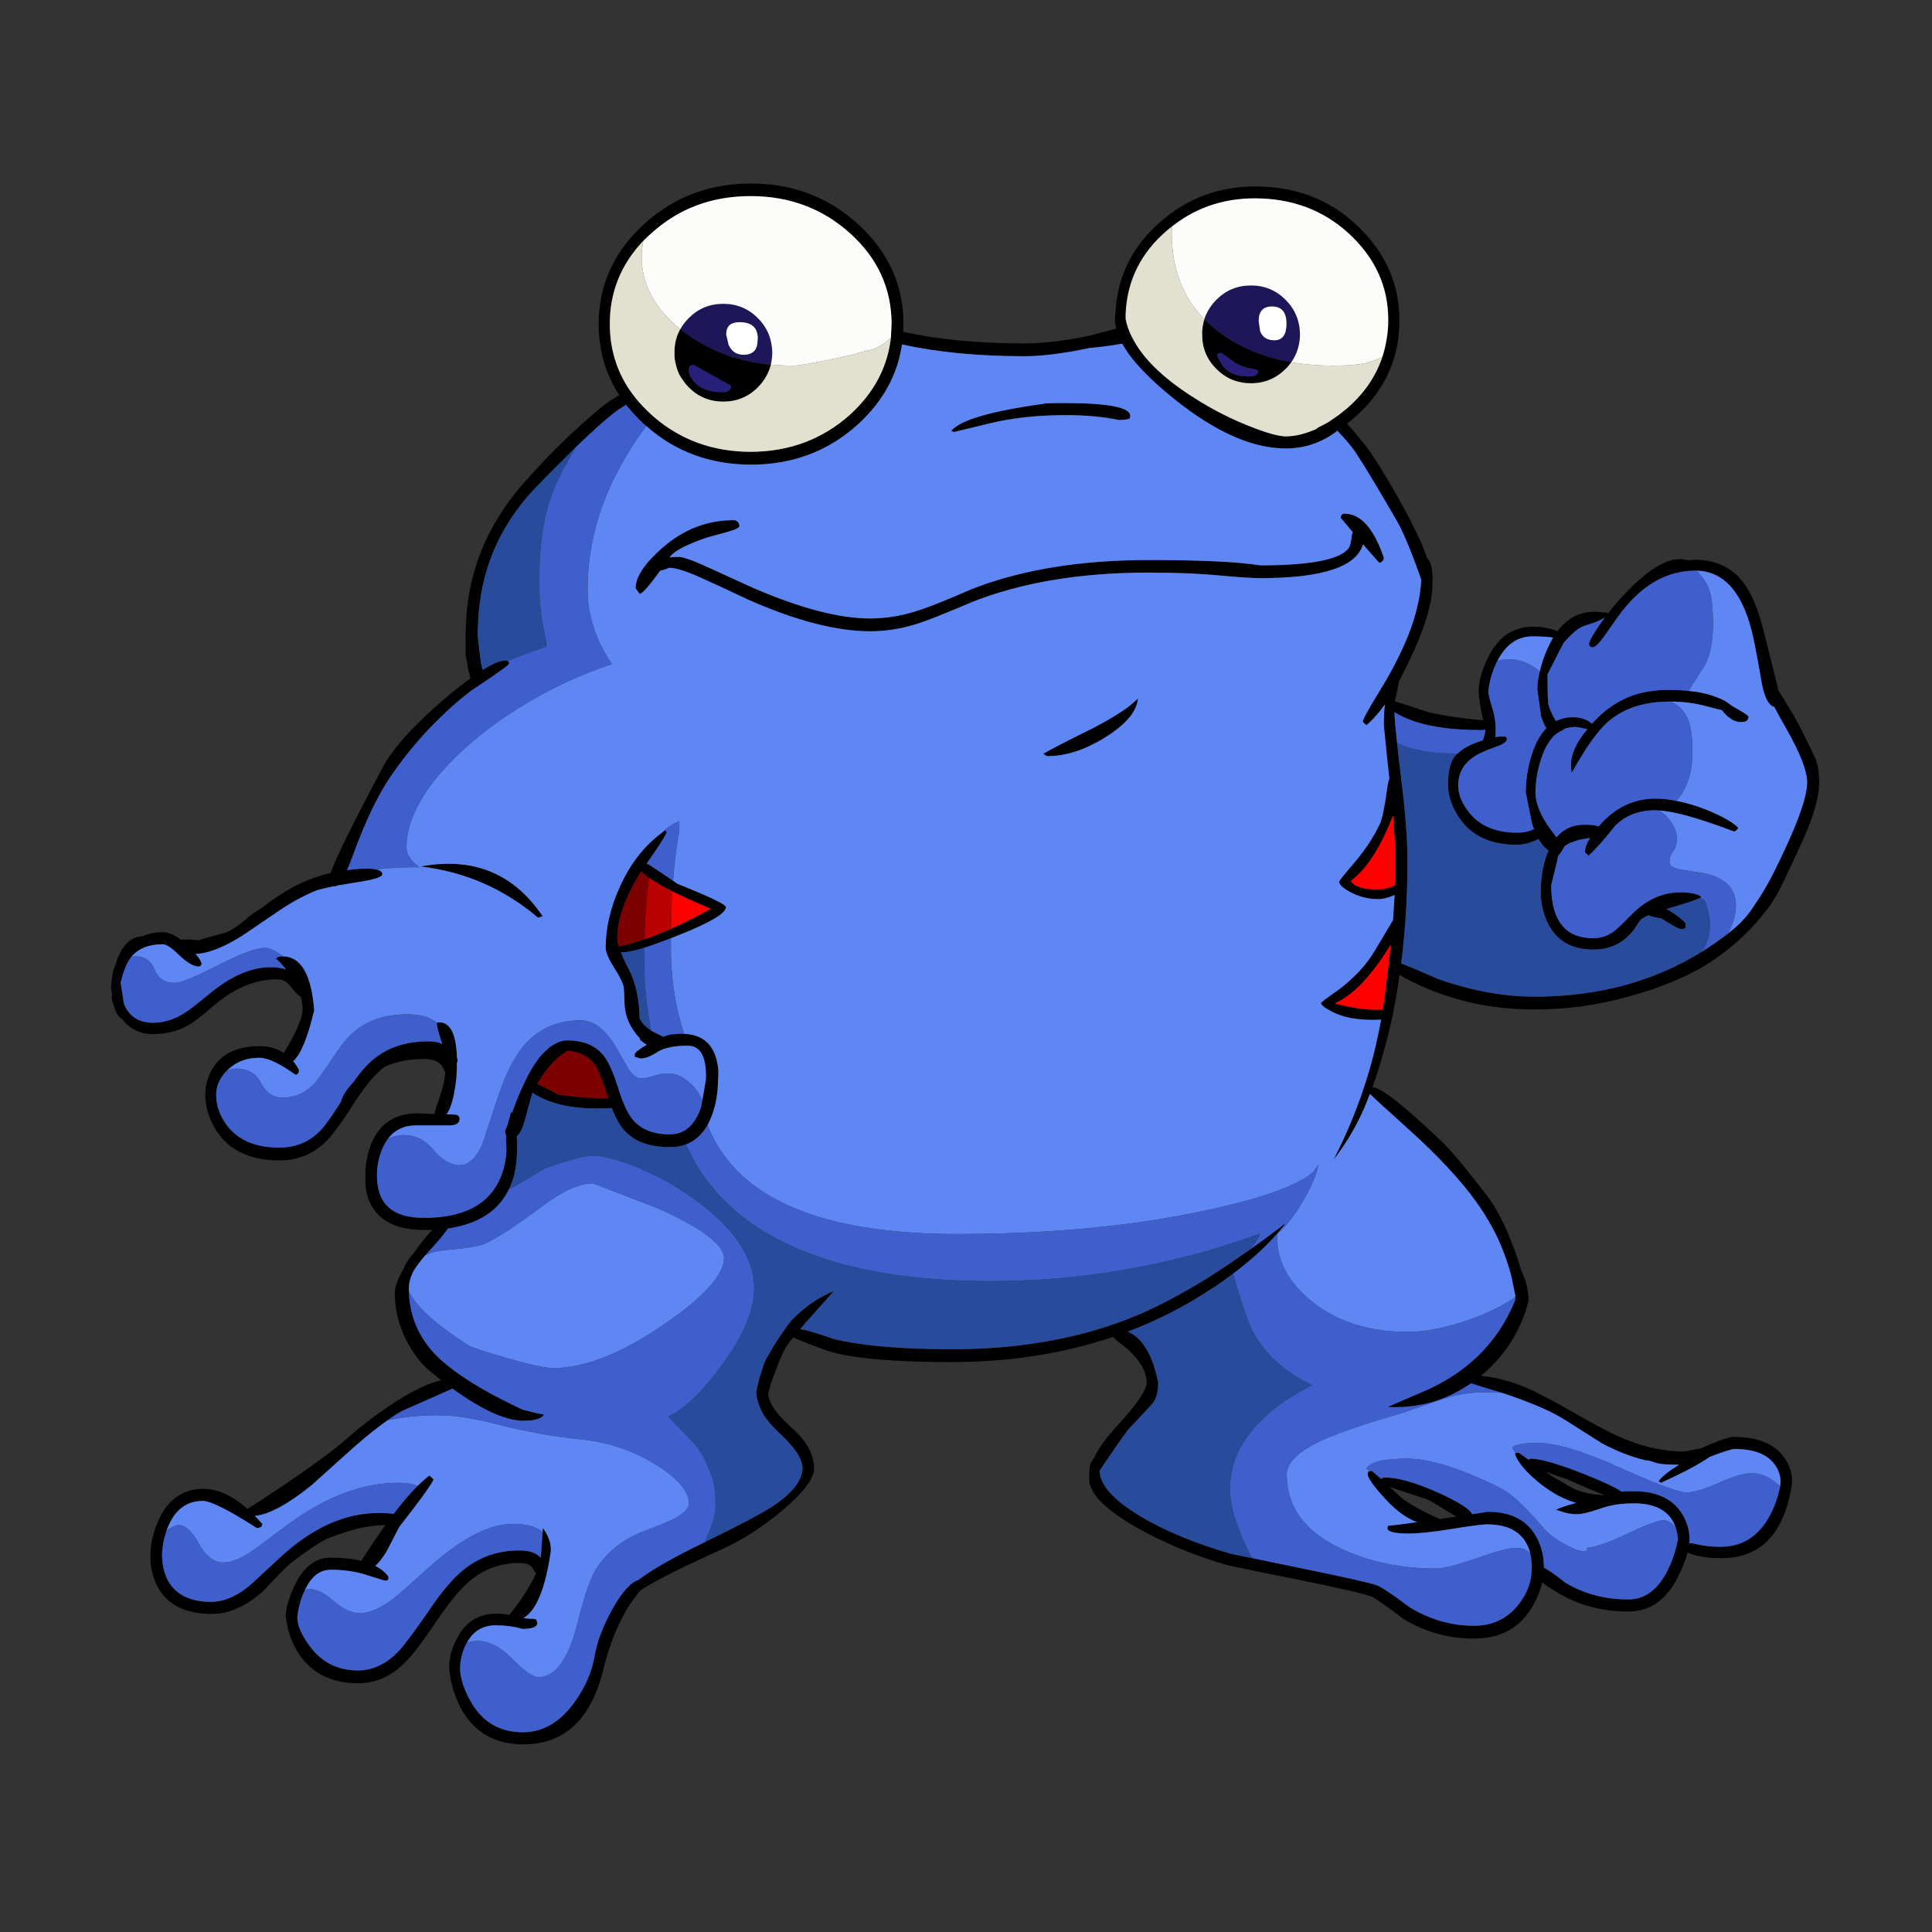<svg width="400" height="400" viewBox="0 0 400 400" fill="none" xmlns="http://www.w3.org/2000/svg">
<rect x="0" y="0" width="400" height="400" fill="#333333" stroke="none"/>
<g clip-path="url(#clip0_2566_11557)">
<path d="M289.05 72.55C289.42 70.92 289.63 69.25 289.7 67.55C290.03 59.92 287.45 53.28 281.95 47.65C276.45 41.98 269.65 38.98 261.55 38.65C254.75 38.32 248.7 39.93 243.4 43.5C242.37 44.2 241.37 44.97 240.4 45.8C234.67 50.73 231.53 56.8 231 64C230.9 64.77 230.85 65.5 230.85 66.2C230.85 66.8 230.93 67.42 231.1 68.05C229.27 68.52 227.43 69 225.6 69.5C220.47 70.57 215.92 71.1 211.95 71.1C202.55 71.1 194.23 70.3 187 68.7C187.03 68.17 187.05 67.63 187.05 67.1C187.05 59.07 183.97 52.22 177.8 46.55C171.63 40.85 164.2 38 155.5 38C147.63 38 140.82 40.32 135.05 44.95C134.42 45.45 133.8 45.98 133.2 46.55C127.03 52.22 123.95 59.07 123.95 67.1C123.95 72.53 125.37 77.43 128.2 81.8C126.6 82.77 125.5 83.5 124.9 84C124.7 84.17 124.5 84.33 124.3 84.5C123.9 84.83 123.5 85.17 123.1 85.5C119.93 88.17 116.73 91.17 113.5 94.5C111.9 96.17 110.28 97.92 108.65 99.75C107.08 101.52 105.67 103.33 104.4 105.2C99.33 112.63 96.68 120.85 96.45 129.85C96.42 130.32 96.4 130.8 96.4 131.3C96.4 131.33 96.4 132.67 96.4 135.3C96.47 136.17 96.6 136.9 96.8 137.5C96.8 138 96.87 138.48 97 138.95C97.03 139.08 97.08 139.22 97.15 139.35C97.22 139.78 97.3 140.15 97.4 140.45C95.83 141.58 94.1 142.95 92.2 144.55C90.6 145.92 89.13 147.23 87.8 148.5C83.8 152.3 80.97 155.72 79.3 158.75C73 170.62 69.38 177.95 68.45 180.75C65.68 181.38 63.07 182.37 60.6 183.7C58.2 185.03 56.02 186.5 54.05 188.1C53.12 188.53 51.97 189.37 50.6 190.6C49.3 191.73 47.98 192.57 46.65 193.1C44.68 193.63 43 194.1 41.6 194.5C41.4 194.57 41.22 194.63 41.05 194.7C40.45 194.57 39.68 194.5 38.75 194.5C38.65 194.5 38.55 194.52 38.45 194.55L38 194.5C37.8 194.5 37.62 194.52 37.45 194.55C36.08 193.52 34.82 193 33.65 193C32.15 193 30.77 193.28 29.5 193.85C27.1 193.92 25.32 195.62 24.15 198.95C24.05 199.25 23.95 199.57 23.85 199.9C23.82 199.93 23.8 199.98 23.8 200.05C23.5 200.72 23.33 201.33 23.3 201.9C23.1 202.9 23 203.85 23 204.75C23 204.78 23.07 205.15 23.2 205.85C23.17 206.05 23.15 206.27 23.15 206.5C23.15 206.93 23.27 207.43 23.5 208C23.5 208.03 23.52 208.07 23.55 208.1C23.92 209.6 24.5 210.57 25.3 211C26.9 213.07 29.02 214.1 31.65 214.1C34.32 214.1 36.72 213.52 38.85 212.35C40.05 211.68 41.75 210.38 43.95 208.45C48.28 204.65 52.8 202.75 57.5 202.75C58.63 202.75 59.63 203.38 60.5 204.65C61.13 205.52 61.72 206.08 62.25 206.35C62.52 207.25 62.65 208.1 62.65 208.9C62.65 210.73 61.35 213.77 58.75 218C57.35 217.07 55.68 216.6 53.75 216.6C49.12 216.6 45.87 218.15 44 221.25C43 222.92 42.5 224.73 42.5 226.7C42.5 227.13 42.53 227.57 42.6 228C42.8 230 43.48 231.95 44.65 233.85C47.28 238.12 51.7 240.25 57.9 240.25C61.47 240.25 64.52 239.08 67.05 236.75C68.48 235.45 70.4 232.92 72.8 229.15C75.13 225.48 77.15 222.93 78.85 221.5C79.08 221.3 79.33 221.1 79.6 220.9C81.97 219.8 84.68 219.25 87.75 219.25C89.88 219.25 91.23 219.9 91.8 221.2C91.93 221.53 92.07 221.83 92.2 222.1C92.03 223.73 91.67 225.33 91.1 226.9C90.43 228.83 90.05 230.08 89.95 230.65L86.4 230.5C81.83 230.5 78.67 232.57 76.9 236.7C76.53 237.6 76.25 238.53 76.05 239.5C75.75 240.73 75.62 242.02 75.65 243.35C75.65 243.38 75.65 244 75.65 245.2C75.75 246.63 76.08 247.93 76.65 249.1C78.45 252.8 82.15 254.65 87.75 254.65C88.35 254.65 88.93 254.65 89.5 254.65C89.23 254.92 88.95 255.22 88.65 255.55C87.92 256.38 87.1 257.43 86.2 258.7C86.07 258.9 85.93 259.08 85.8 259.25C85.1 260.05 84.57 260.75 84.2 261.35C83.97 261.75 83.75 262.2 83.55 262.7C82.35 264.77 81.75 266.42 81.75 267.65C81.75 272.78 83.47 277.48 86.9 281.75C87.53 282.55 88.52 283.48 89.85 284.55C90.28 284.92 90.77 285.32 91.3 285.75C88.03 286.58 84.12 288.6 79.55 291.8C77.75 293.03 76.02 294.33 74.35 295.7C73.08 296.73 71.85 297.78 70.65 298.85C66.12 302.52 59.65 307.03 51.25 312.4C48.08 309.63 45.05 308.25 42.15 308.25C37.92 308.25 34.83 310.37 32.9 314.6C32.17 316.2 31.67 317.73 31.4 319.2C31.23 320.07 31.15 320.9 31.15 321.7C31.15 321.77 31.17 322.48 31.2 323.85C31.4 325.38 31.8 326.8 32.4 328.1C34.37 332.13 38.2 334.15 43.9 334.15C47.37 334.15 50.87 332.6 54.4 329.5C57.53 326.17 59.42 324.25 60.05 323.75C63.85 320.82 66.58 319.02 68.25 318.35C70.75 317.42 72.8 316.77 74.4 316.4C76.2 316 78 315.78 79.8 315.75C78.23 317.92 76.57 320.38 74.8 323.15C73 322.72 70.87 322.5 68.4 322.5C65.3 322.5 62.83 324.42 61 328.25C60.23 329.85 59.72 331.28 59.45 332.55C59.25 333.35 59.15 334.07 59.15 334.7C59.15 334.73 59.28 335.47 59.55 336.9C59.95 338.63 60.57 340.22 61.4 341.65C64.1 346.22 68.35 348.5 74.15 348.5C77.62 348.5 80.72 347.2 83.45 344.6C85.02 343.17 87.23 340.32 90.1 336.05C92.83 331.98 95.15 329.13 97.05 327.5C100.08 324.9 103.55 323.6 107.45 323.6C108.98 323.6 109.93 323.98 110.3 324.75C110.5 325.18 110.73 325.5 111 325.7C109.53 328.8 107.68 331.68 105.45 334.35C104.55 334.18 103.65 334.1 102.75 334.1C99.05 334.1 96.33 335.82 94.6 339.25C93.9 340.58 93.43 341.88 93.2 343.15C93.07 343.85 93 344.53 93 345.2C93 345.8 93.12 346.7 93.35 347.9C93.78 349.9 94.42 351.72 95.25 353.35C97.95 358.55 102.33 361.15 108.4 361.15C117 361.15 122.55 355.8 125.05 345.1C126.22 340.33 128 336.02 130.4 332.15C131.17 331.12 131.8 330.27 132.3 329.6C132.67 329.27 133.03 328.98 133.4 328.75C135.2 327.65 137.77 326.28 141.1 324.65C141.97 324.22 142.9 323.78 143.9 323.35C145.53 322.55 147.32 321.72 149.25 320.85C153.42 319.02 157.58 316.37 161.75 312.9C166.28 309.13 168.55 306.17 168.55 304C168.55 301.13 166.97 298.3 163.8 295.5C160.63 292.7 159.05 290.3 159.05 288.3C159.32 287.63 159.48 287.07 159.55 286.6C159.82 285.87 160.07 285.18 160.3 284.55C161.2 282.08 161.9 280.4 162.4 279.5C162.8 278.77 163.42 277.88 164.25 276.85C164.38 276.92 164.55 277 164.75 277.1C165.88 277.63 167.68 278.35 170.15 279.25C171.82 279.88 173.67 280.37 175.7 280.7C179.3 281.3 183.88 281.7 189.45 281.9C191.78 281.97 194.3 282 197 282C202.77 282 208.33 281.6 213.7 280.8C219.5 279.93 225.07 278.6 230.4 276.8C231.03 277.4 232.08 278.27 233.55 279.4C236.12 281.8 237.4 284.08 237.4 286.25C237.4 287.75 235.5 290.58 231.7 294.75C229.03 297.65 227.3 300.03 226.5 301.9C226.2 302.27 225.98 302.58 225.85 302.85C225.62 303.35 225.5 304.48 225.5 306.25C225.5 309.12 228.68 312.4 235.05 316.1C240.65 319.3 246.93 321.93 253.9 324C254.27 324.1 256.97 324.67 262 325.7C263.9 326.07 266.15 326.52 268.75 327.05C277.62 328.85 282.72 330.03 284.05 330.6C284.62 330.83 286.52 332.15 289.75 334.55C290.02 334.78 290.32 335.02 290.65 335.25C295.15 337.92 299.98 339.25 305.15 339.25C309.78 339.25 313.38 337.68 315.95 334.55C316.45 333.92 316.92 333.23 317.35 332.5C318.28 330.83 318.93 329.2 319.3 327.6C320.13 328.3 321.28 329.07 322.75 329.9C327.02 332.4 331.82 333.65 337.15 333.65C341.58 333.65 345 331.27 347.4 326.5C348.33 324.63 349 322.95 349.4 321.45C349.6 321.55 349.85 321.65 350.15 321.75C351.82 322.32 353.9 322.6 356.4 322.6C363.67 322.6 368.32 318.57 370.35 310.5C370.65 309.33 370.88 308.08 371.05 306.75C371.05 305.05 370.53 303.43 369.5 301.9C367.5 298.97 364 297.5 359 297.5C358.2 297.5 356.58 298 354.15 299C353.28 299.37 352.55 299.68 351.95 299.95L351.9 299.9C350 300.3 348.85 300.5 348.45 300.5C344.65 300.5 340.72 299.68 336.65 298.05C334.15 297.05 330.65 295.25 326.15 292.65C321.52 289.98 318.05 288.17 315.75 287.2C312.58 285.9 309.53 285.12 306.6 284.85C311.63 280.68 314.93 275.47 316.5 269.2C316.47 268.7 316.42 268.22 316.35 267.75C316.28 267.15 316.18 266.57 316.05 266C315.78 264.97 315.42 263.98 314.95 263.05C314.55 261.58 314.03 260.02 313.4 258.35C313.03 257.38 312.67 256.45 312.3 255.55C312.07 254.98 311.83 254.45 311.6 253.95C310.37 251.32 309.13 249.2 307.9 247.6C303.47 241.83 300.33 238.08 298.5 236.35C290.67 228.85 285.88 225.1 284.15 225.1C284.92 222.93 285.62 220.73 286.25 218.5C287.05 215.8 287.73 213.08 288.3 210.35C288.37 210.22 288.4 210.1 288.4 210C288.4 209.97 288.4 209.92 288.4 209.85C288.8 207.82 289.17 205.77 289.5 203.7C289.57 203.07 289.65 202.43 289.75 201.8C291.08 202.7 293.3 203.78 296.4 205.05C303 207.68 310.08 209 317.65 209C324.38 209 330.78 208.13 336.85 206.4C340.18 205.53 343.4 204.45 346.5 203.15C346.73 203.05 346.97 202.95 347.2 202.85C348.9 202.12 350.55 201.3 352.15 200.4C357.75 197.13 362.53 192.82 366.5 187.45C367.77 185.52 368.9 183.42 369.9 181.15C371.83 177.12 373.27 173.98 374.2 171.75C375.83 167.75 376.65 164.47 376.65 161.9C376.65 160 376.38 158.37 375.85 157C375.72 156.67 374.77 154.72 373 151.15C372.2 149.55 370.97 147.4 369.3 144.7C368.9 144.07 368.55 143.52 368.25 143.05L365.05 130.25C363.95 126.02 362.62 122.85 361.05 120.75C358.65 117.52 355.3 115.9 351 115.9L349.4 116C346.13 114.93 341.8 117.25 336.4 122.95C335.13 124.28 333.97 125.65 332.9 127.05L332.75 126.85L330.15 126.65C327.02 126.65 324.45 128 322.45 130.7C321.02 130.07 319.33 129.75 317.4 129.75C313.3 129.75 310.22 131.83 308.15 136C307.22 137.83 306.62 139.53 306.35 141.1C306.22 141.8 306.15 142.47 306.15 143.1C306.15 144.4 306.47 146.4 307.1 149.1C305 148.97 302.67 148.7 300.1 148.3C298.77 148.07 297.37 147.8 295.9 147.5C292.17 146.27 289.8 145.5 288.8 145.2C289.2 143.37 289.48 141.98 289.65 141.05C290.35 139.72 291.07 138.28 291.8 136.75C293 134.25 293.97 131.95 294.7 129.85C295.93 126.42 296.55 123.55 296.55 121.25C296.72 118.25 296.37 116.38 295.5 115.65C294.6 112.88 292.8 109.07 290.1 104.2C287.87 100.17 285.93 96.93 284.3 94.5C283.47 93.23 282.7 92.18 282 91.35C281.03 90.15 280 88.93 278.9 87.7C279.33 87.37 279.77 87.02 280.2 86.65C284.83 82.68 287.78 77.98 289.05 72.55ZM287.4 67.4C287.27 69.67 286.87 71.83 286.2 73.9C284.83 78.03 282.32 81.65 278.65 84.75C278.15 85.15 277.67 85.53 277.2 85.9C276.5 86.4 275.8 86.88 275.1 87.35C274.27 87.82 273.42 88.27 272.55 88.7C272.62 88.7 272.7 88.7 272.8 88.7C270.4 89.8 268.2 90.35 266.2 90.35C264.77 90.35 262.32 89.67 258.85 88.3C254.92 86.77 251.17 84.87 247.6 82.6C241.4 78.73 237.15 74.77 234.85 70.7C234.22 69.6 233.73 68.52 233.4 67.45C233.23 66.95 233.12 66.47 233.05 66C233.05 65.63 233.05 65.28 233.05 64.95C233.35 58.02 236.27 52.22 241.8 47.55C242.1 47.32 242.4 47.08 242.7 46.85C248 42.68 254.22 40.77 261.35 41.1C268.85 41.43 275.15 44.17 280.25 49.3C285.32 54.4 287.7 60.43 287.4 67.4ZM225.6 72.05C227.87 71.85 230.12 71.55 232.35 71.15C234.18 74.52 237.77 78.33 243.1 82.6C251.6 89.43 259.3 92.85 266.2 92.85C269.87 92.85 273.2 91.8 276.2 89.7C276.43 89.53 276.67 89.37 276.9 89.2C278.6 90.97 279.85 92.45 280.65 93.65C280.82 93.92 281 94.2 281.2 94.5C282.83 97 285.48 101.42 289.15 107.75C290.48 110.02 292.18 114.1 294.25 120C294.12 123 293.43 126.28 292.2 129.85C291.2 132.62 289.87 135.55 288.2 138.65C287.4 140.12 286.02 142.47 284.05 145.7C283.32 146.93 282.8 147.87 282.5 148.5C282.27 148.97 282.15 149.28 282.15 149.45L282.9 150.15C283.47 149.68 284.03 149.13 284.6 148.5C285.3 147.73 286.02 146.83 286.75 145.8C286.62 146.63 286.55 147.53 286.55 148.5C286.52 148.97 286.5 149.43 286.5 149.9C286.5 150.1 286.58 150.98 286.75 152.55C286.92 154.42 287.22 157.28 287.65 161.15C287.42 161.88 287.23 162.82 287.1 163.95C286.63 167.35 286.15 169.58 285.65 170.65C284.32 173.45 282.48 176.2 280.15 178.9C278.22 181.17 277.25 182.38 277.25 182.55C277.25 183.15 278.05 183.88 279.65 184.75C281.45 185.68 283.32 186.15 285.25 186.15C286.32 186.15 287.48 185.87 288.75 185.3C288.65 186.97 288.53 188.7 288.4 190.5C285.97 194.63 284.52 197.05 284.05 197.75C282.45 200.22 280.2 202.57 277.3 204.8C274.77 206.57 273.5 207.52 273.5 207.65C273.5 208.08 274.28 208.7 275.85 209.5C278.02 210.6 280.78 211.15 284.15 211.15C284.82 211.15 285.42 211.13 285.95 211.1C285.62 212.87 285.25 214.63 284.85 216.4C284.68 217.1 284.52 217.8 284.35 218.5C282.42 225.97 279.67 233.17 276.1 240.1C279.2 236.13 281.63 231.78 283.4 227.05C283.47 226.85 283.55 226.67 283.65 226.5C284.62 227.47 287.17 229.8 291.3 233.5C297.63 239.2 302.42 244.32 305.65 248.85C306.82 250.48 307.88 252.18 308.85 253.95C309.15 254.48 309.43 255.02 309.7 255.55C311.07 258.35 312.15 261.3 312.95 264.4L313.75 268.35C313.75 268.38 313.75 268.42 313.75 268.45C313.75 268.72 313.73 268.97 313.7 269.2C310.1 278.1 303.5 284.52 293.9 288.45C291.7 289.38 289.5 290.33 287.3 291.3C293.63 291.63 299.38 290 304.55 286.4C305.85 286.83 307.8 287.43 310.4 288.2C310.57 288.27 310.73 288.32 310.9 288.35C316.57 290.22 320.82 292.02 323.65 293.75C328.98 297.12 331.67 298.82 331.7 298.85C334.87 300.52 337.88 301.68 340.75 302.35C341.35 302.38 341.98 302.53 342.65 302.8C343.42 303.1 344.97 303.25 347.3 303.25C347.43 303.25 347.55 303.25 347.65 303.25C345.48 304.58 344.07 305.72 343.4 306.65C343.5 306.78 343.67 306.9 343.9 307C348.5 304.9 351.85 303.12 353.95 301.65C356.78 300.55 358.52 300 359.15 300C363.05 300 365.78 301.03 367.35 303.1C368.22 304.23 368.65 305.48 368.65 306.85C368.62 307.15 368.58 307.45 368.55 307.75C368.18 309.75 367.5 311.72 366.5 313.65C364.17 318.05 360.75 320.25 356.25 320.25C354.65 320.25 353.28 320.13 352.15 319.9C351.02 319.63 350.3 319.5 350 319.5C349.9 319.5 349.82 319.5 349.75 319.5C349.78 319.17 349.8 318.85 349.8 318.55C349.77 316.78 349.27 315.1 348.3 313.5C346.37 310.33 343.02 308.75 338.25 308.75C336.82 308.75 335.98 308.78 335.75 308.85C334.72 308.08 332.18 306.88 328.15 305.25C322.65 303.08 318.9 302 316.9 302C316.77 302 316.63 302.08 316.5 302.25C315.13 301.25 314.43 300.75 314.4 300.75C314.13 300.75 313.92 300.82 313.75 300.95C313.72 300.95 313.68 300.97 313.65 301C314.25 302.83 316.07 304.95 319.1 307.35C321.57 309.25 323.98 310.52 326.35 311.15C324.15 311.75 322.75 312.23 322.15 312.6C322.25 312.6 322.73 312.75 323.6 313.05C324.57 313.35 325.5 313.5 326.4 313.5C327.47 313.5 329.05 313.13 331.15 312.4C333.25 311.63 335.62 311.25 338.25 311.25C342.85 311.25 345.73 312.88 346.9 316.15C347.13 316.85 347.3 317.65 347.4 318.55C347.07 320.65 346.4 322.75 345.4 324.85C343.37 329.05 340.62 331.15 337.15 331.15C332.25 331.15 327.88 329.98 324.05 327.65C322.12 326.12 320.65 325.08 319.65 324.55C319.65 322.32 319.18 320.3 318.25 318.5C316.38 314.83 312.97 313 308 313C306.9 313.17 305.83 313.33 304.8 313.5C304.3 312.43 302 310.97 297.9 309.1C293.17 306.97 289.45 305.9 286.75 305.9C286.45 305.9 286.18 306 285.95 306.2C284.68 305.07 284 304.5 283.9 304.5C283.77 304.57 283.65 304.62 283.55 304.65C283.45 304.65 283.37 304.65 283.3 304.65C283.2 304.88 283.15 305.05 283.15 305.15C283.15 305.98 284.45 307.8 287.05 310.6C289.18 312.87 291.3 314.38 293.4 315.15C290.57 315.55 288.57 315.8 287.4 315.9C287.3 316.13 287.25 316.3 287.25 316.4C287.25 317.13 288.72 317.5 291.65 317.5C293.75 317.5 296.73 317.18 300.6 316.55C304.47 315.92 306.88 315.6 307.85 315.6C312.88 315.6 315.88 317.65 316.85 321.75C317.02 322.58 317.12 323.5 317.15 324.5C317.15 327.43 316.15 330.1 314.15 332.5C313.48 333.3 312.75 333.98 311.95 334.55C310.05 335.92 307.8 336.6 305.2 336.6C301.73 336.6 298.43 335.92 295.3 334.55C294.13 334.05 293 333.47 291.9 332.8C288.33 330.13 286.08 328.62 285.15 328.25C283.95 327.78 278.72 326.6 269.45 324.7C265.12 323.8 261.73 323.1 259.3 322.6C256.27 322 254.72 321.68 254.65 321.65C247.25 319.48 241.05 316.9 236.05 313.9C230.52 310.57 227.72 307.43 227.65 304.5C230.65 300.03 232.65 297.17 233.65 295.9C236.28 293.1 237.92 291.35 238.55 290.65C239.38 289.65 239.8 288.2 239.8 286.3C238.63 280.5 236.53 276.97 233.5 275.7C239.07 273.6 244.37 270.95 249.4 267.75C250.8 266.88 252.13 266 253.4 265.1C254.03 264.63 254.67 264.17 255.3 263.7C258.9 261 261.9 258.28 264.3 255.55C264.33 255.52 264.37 255.5 264.4 255.5C264.4 255.47 264.42 255.43 264.45 255.4C264.85 254.9 265.25 254.42 265.65 253.95C265.82 253.72 265.98 253.48 266.15 253.25C265.85 253.48 265.55 253.72 265.25 253.95C265.02 254.12 264.78 254.3 264.55 254.5C264.08 254.83 263.62 255.18 263.15 255.55C261.62 256.68 260.12 257.77 258.65 258.8C257.28 259.73 255.97 260.65 254.7 261.55C253.63 262.25 252.6 262.93 251.6 263.6C249.2 265.13 246.88 266.52 244.65 267.75C241.45 269.55 238.43 271.05 235.6 272.25C228.87 275.08 221.57 277.07 213.7 278.2C208.43 278.97 202.9 279.35 197.1 279.35C194.4 279.35 191.85 279.3 189.45 279.2C182.62 278.93 177.03 278.28 172.7 277.25C169.23 276.02 166.88 275.33 165.65 275.2C166.45 274.23 167.38 273.17 168.45 272C170.78 269.43 172.15 267.88 172.55 267.35C172.48 267.35 172.43 267.37 172.4 267.4C169.67 268.53 167.12 270.23 164.75 272.5C164.55 272.7 164.35 272.9 164.15 273.1C164.02 273.2 163.88 273.33 163.75 273.5C163.38 273.97 163.02 274.47 162.65 275C160.75 277.63 159.27 280.05 158.2 282.25C158 282.88 157.77 283.65 157.5 284.55C157.4 284.78 157.32 285.02 157.25 285.25C156.98 286.28 156.75 287.28 156.55 288.25C156.65 289.58 157.1 291.03 157.9 292.6C158.7 293.93 159.87 295.32 161.4 296.75C164.57 299.68 166.15 302.07 166.15 303.9C166.15 306.47 164.1 309.12 160 311.85C157.8 313.28 153.27 315.68 146.4 319.05C146.23 319.15 146.07 319.23 145.9 319.3C144.17 320.13 142.57 320.93 141.1 321.7C137.43 323.63 134.67 325.28 132.8 326.65C132.6 326.78 132.42 326.93 132.25 327.1C130.65 327.53 128.87 329.48 126.9 332.95C124.9 336.52 123.65 339.75 123.15 342.65C122.58 346.08 121.17 349.37 118.9 352.5C115.9 356.6 112.35 358.65 108.25 358.65C103.48 358.65 99.9 356.55 97.5 352.35C96 349.72 95.25 347.37 95.25 345.3C95.28 343.83 95.62 342.37 96.25 340.9C96.38 340.6 96.53 340.32 96.7 340.05C98 337.68 99.98 336.5 102.65 336.5C104.58 336.5 106.42 336.75 108.15 337.25C110.22 337.25 111.25 336.83 111.25 336C111.12 335.67 111.05 335.45 111.05 335.35C110.85 335.22 110.55 335.15 110.15 335.15C109.58 335.15 108.98 335.1 108.35 335C111.02 333.53 112.92 328.9 114.05 321.1C114.05 320.63 114.02 320.18 113.95 319.75C113.72 318.58 113.2 317.45 112.4 316.35C112.4 316.42 112.38 316.7 112.35 317.2C112.28 317.93 112.2 319.12 112.1 320.75C112.07 321.35 112.02 321.93 111.95 322.5C111.05 321.5 109.57 321 107.5 321C103.2 321 99.4 322.3 96.1 324.9C93.9 326.63 91.47 329.48 88.8 333.45C85.7 337.95 83.58 340.78 82.45 341.95C79.92 344.55 77.13 345.85 74.1 345.85C69.93 345.85 66.62 344.18 64.15 340.85C62.42 338.52 61.55 336.5 61.55 334.8C61.72 333.17 62.13 331.53 62.8 329.9C62.9 329.63 63.02 329.38 63.15 329.15C64.45 326.38 66.23 325 68.5 325C71.27 325 73.8 325.38 76.1 326.15C78.43 326.88 79.62 327.25 79.65 327.25C80.05 327.25 80.3 327.17 80.4 327V326.4C79.73 325.5 78.83 324.77 77.7 324.2C78.47 323.5 79.25 322.5 80.05 321.2C81.58 318.23 82.45 316.55 82.65 316.15C85.18 312.92 87.03 310.47 88.2 308.8C89.23 307.33 89.75 306.48 89.75 306.25L88.9 305.5C88.13 306.07 87.32 306.78 86.45 307.65C84.95 309.12 83.3 311.05 81.5 313.45C80.77 313.32 79.73 313.25 78.4 313.25C71.4 313.25 64.6 316.32 58 322.45C53.97 326.22 51.65 328.33 51.05 328.8C48.52 330.7 46.08 331.65 43.75 331.65C39.28 331.65 36.25 330.1 34.65 327C33.92 325.53 33.55 323.77 33.55 321.7C33.62 320.07 33.93 318.45 34.5 316.85C34.57 316.62 34.65 316.4 34.75 316.2C36.22 312.57 38.63 310.75 42 310.75C43.6 310.75 47.32 312.62 53.15 316.35C53.92 316.35 54.3 316.07 54.3 315.5C53.77 314.9 53.25 314.35 52.75 313.85C55.65 313.58 59.55 311.48 64.45 307.55C69.52 302.98 72.47 300.33 73.3 299.6C75.97 297.27 78.28 295.42 80.25 294.05C81.38 293.22 82.4 292.57 83.3 292.1C88.07 290 91.53 288.47 93.7 287.5C94.1 287.8 94.52 288.1 94.95 288.4C100.48 292.23 104.97 294.15 108.4 294.15C110.63 294.15 112.05 293.73 112.65 292.9C111.12 292.6 109.63 292.25 108.2 291.85C102.83 289.35 98.47 286.92 95.1 284.55C93.1 283.15 91.43 281.77 90.1 280.4C86.6 276.73 84.78 272.37 84.65 267.3C84.65 267.13 84.65 266.95 84.65 266.75C84.65 265.65 84.95 264.48 85.55 263.25C86.18 262.22 87 261.12 88 259.95C88.17 259.78 88.33 259.6 88.5 259.4C90 257.77 91.12 256.48 91.85 255.55C92.25 255.05 92.55 254.65 92.75 254.35C99.05 253.42 103.27 250.68 105.4 246.15C105.83 245.25 106.18 244.28 106.45 243.25C106.85 241.58 107.05 239.73 107.05 237.7C107.05 236.8 107.03 235.97 107 235.2C107.63 234.77 108.2 233.62 108.7 231.75C109.63 228.28 110.15 226.45 110.25 226.25C110.78 226.62 111.5 227.02 112.4 227.45C114.87 228.58 117.87 229.25 121.4 229.45C122.07 229.48 122.77 229.5 123.5 229.5C124.83 229.5 125.88 229.47 126.65 229.4C127.52 231.63 128.5 233.3 129.6 234.4C131.67 236.47 134.68 237.5 138.65 237.5C139.88 237.5 141 237.32 142 236.95C143.67 236.32 145.03 235.18 146.1 233.55C146.23 233.35 146.37 233.15 146.5 232.95C146.83 232.32 147.13 231.63 147.4 230.9C148.23 228.67 148.65 226.25 148.65 223.65C148.85 221.92 148.68 220.27 148.15 218.7C147.15 215.73 144.98 214.18 141.65 214.05C141.42 214.02 141.2 214 141 214L139.15 214.15C138.58 214.22 137.97 214.38 137.3 214.65C136.93 214.45 136.5 214.23 136 214C135.57 213.8 135.17 213.58 134.8 213.35C133.63 212.62 132.83 211.75 132.4 210.75C132.37 206.82 131.6 203.4 130.1 200.5C129.43 199.23 128.92 198.12 128.55 197.15C128.65 197.15 128.77 197.15 128.9 197.15C129.9 197.15 131.42 196.83 133.45 196.2C134.95 195.73 136.77 195.08 138.9 194.25C139.5 194.02 140.13 193.77 140.8 193.5C147.13 190.97 150.3 189.07 150.3 187.8C150.3 187.27 146.97 185.67 140.3 183C139.97 182.77 139.65 182.55 139.35 182.35C137.45 181.05 135.93 180.03 134.8 179.3C134.47 179.1 134.17 178.92 133.9 178.75C134.4 178.02 134.87 177.35 135.3 176.75C137.1 174.12 138 172.62 138 172.25L137.75 171.9C137.48 172.07 137.23 172.25 137 172.45C136.67 172.68 136.37 172.92 136.1 173.15C132.87 175.78 130.28 179.25 128.35 183.55C126.38 187.88 125.4 192.1 125.4 196.2C125.4 197.13 125.98 198.52 127.15 200.35C128.38 202.28 129.05 203.67 129.15 204.5C129.22 205.17 129.27 206.28 129.3 207.85C129.43 210.52 130.5 212.9 132.5 215C132.5 215.07 132.48 215.13 132.45 215.2C132.88 215.63 133.37 216 133.9 216.3C132.23 217.3 131.4 217.97 131.4 218.3C131.4 218.7 131.43 218.88 131.5 218.85C131.93 218.95 132.32 219.05 132.65 219.15C133.55 219.15 134.68 218.72 136.05 217.85C137.42 216.95 139.53 216.5 142.4 216.5C145.07 216.5 146.32 218.85 146.15 223.55C146.15 223.58 145.9 225.02 145.4 227.85C145.33 228.28 145.25 228.75 145.15 229.25C144.18 232.08 142.7 233.85 140.7 234.55C140.03 234.75 139.33 234.85 138.6 234.85C135.23 234.85 132.7 233.83 131 231.8C129.97 230.6 128.95 228.38 127.95 225.15C126.92 221.88 125.9 219.65 124.9 218.45C123.97 217.32 122.78 216.5 121.35 216C120.18 215.6 118.87 215.4 117.4 215.4C116.5 215.4 115.53 215.72 114.5 216.35C114.03 216.62 113.68 216.88 113.45 217.15C111.68 218.55 109.97 221.08 108.3 224.75C107.27 227.02 106.5 228.93 106 230.5C105.93 230.4 105.87 230.3 105.8 230.2C105.7 230.63 105.58 231.1 105.45 231.6C105.15 232.67 104.85 233.57 104.55 234.3C104.62 234.53 104.68 234.78 104.75 235.05C104.75 235.25 104.78 236.3 104.85 238.2C104.75 240.33 104.32 242.27 103.55 244C101.18 249.43 95.92 252.15 87.75 252.15C81.28 252.15 78.05 249.25 78.05 243.45C78.02 241.68 78.33 239.93 79 238.2C79.37 237.27 79.8 236.47 80.3 235.8C81.7 233.93 83.65 233 86.15 233H93.4C94.57 232.9 95.15 232.45 95.15 231.65C95.15 231.05 94.73 230.75 93.9 230.75L92.45 230.7C93.42 229.4 94.1 226.85 94.5 223.05C94.57 221.98 94.6 220.98 94.6 220.05C94.7 219.85 94.75 219.6 94.75 219.3C94.68 219.2 94.63 219.1 94.6 219C94.47 214.1 93.23 211.65 90.9 211.65C90.7 211.68 90.57 211.72 90.5 211.75C90.47 211.75 90.43 211.75 90.4 211.75C90.6 213.12 91 214.58 91.6 216.15C90.77 215.78 89.82 215.6 88.75 215.6C84.28 215.6 80.58 216.75 77.65 219.05C76.22 220.15 74.73 221.8 73.2 224C71.73 225.57 70.87 226.93 70.6 228.1C68.67 231.17 67.22 233.18 66.25 234.15C63.98 236.45 61.18 237.6 57.85 237.6C52.78 237.6 49.1 235.98 46.8 232.75C45.43 230.78 44.75 228.77 44.75 226.7C44.75 224.87 45.47 223.22 46.9 221.75C47 221.65 47.08 221.57 47.15 221.5C48.88 219.83 51.05 219 53.65 219C55.42 219 57.92 220.17 61.15 222.5C61.65 222.5 61.9 222.17 61.9 221.5C61.53 220.83 61.13 220.23 60.7 219.7C62.27 218.33 63.72 214.82 65.05 209.15C64.48 201.78 62.33 198.07 58.6 198C58.57 198 58.53 198 58.5 198C57.8 198 57.35 198.17 57.15 198.5C57.82 199.03 58.5 199.77 59.2 200.7C58.23 200.4 57.17 200.25 56 200.25C51.93 200.25 47.62 202.17 43.05 206C40.65 208 38.92 209.32 37.85 209.95C35.85 211.15 33.8 211.75 31.7 211.75C28.7 211.75 26.68 210.43 25.65 207.8C25.22 205.07 25 203.63 25 203.5C25 203.47 25 203.43 25 203.4C25.27 202.23 25.58 201.2 25.95 200.3C26.28 199.47 26.7 198.73 27.2 198.1C28.63 196.37 30.82 195.5 33.75 195.5C34.45 195.5 35.58 196.27 37.15 197.8C38.75 199.33 40.08 200.1 41.15 200.1C41.45 200.1 41.65 199.9 41.75 199.5C41.62 199 41.2 198.33 40.5 197.5C42.87 197.43 45.83 196.33 49.4 194.2C50.03 193.83 52.48 192.18 56.75 189.25C59.65 187.22 62.45 185.63 65.15 184.5C65.88 184.2 67.22 183.87 69.15 183.5C69.22 183.5 69.3 183.5 69.4 183.5C69.53 183.5 69.67 183.45 69.8 183.35C70.93 183.15 72.23 182.93 73.7 182.7C77.33 182.17 79.15 181.6 79.15 181C79.15 180.5 78.72 180.17 77.85 180C77.38 179.9 76.82 179.85 76.15 179.85C74.68 179.85 73.25 179.95 71.85 180.15C72.32 179.08 72.83 177.77 73.4 176.2C75.8 169.67 78.35 164.43 81.05 160.5C84.08 156.1 87.47 152.1 91.2 148.5C93.2 146.53 95.32 144.7 97.55 143C102.78 139.53 105.4 137.67 105.4 137.4C105.4 137.2 105.35 137.05 105.25 136.95C105.22 136.92 105.17 136.88 105.1 136.85C105 136.78 104.85 136.75 104.65 136.75C103.58 136.75 102.02 137.4 99.95 138.7C99.82 138.23 99.7 137.82 99.6 137.45C99.13 133.95 98.9 131.9 98.9 131.3C98.9 130.8 98.92 130.32 98.95 129.85C99.18 120.48 101.97 112.27 107.3 105.2C108.4 103.7 109.63 102.25 111 100.85C113.27 98.48 115.37 96.37 117.3 94.5C117.47 94.3 117.65 94.12 117.85 93.95C118.28 93.52 118.72 93.08 119.15 92.65C122.38 89.52 124.97 87.18 126.9 85.65C127.53 85.15 128.43 84.53 129.6 83.8C130.67 85.13 131.87 86.43 133.2 87.7C133.4 87.87 133.6 88.03 133.8 88.2C139.83 93.53 147.07 96.2 155.5 96.2C164.2 96.2 171.63 93.37 177.8 87.7C182.87 83 185.85 77.53 186.75 71.3C194.02 72.93 202.48 73.75 212.15 73.75C215.72 73.75 220.2 73.18 225.6 72.05ZM351 118.15C351.07 118.15 351.15 118.15 351.25 118.15C357.15 118.28 361.08 122.98 363.05 132.25C363.55 134.62 364.15 137.85 364.85 141.95C365.45 144.65 366.28 146.12 367.35 146.35C368.02 147.65 368.85 149.17 369.85 150.9C372.72 155.93 374.15 159.63 374.15 162C374.15 165.2 371.85 171.4 367.25 180.6C366.08 182.97 364.73 185.25 363.2 187.45C362.03 189.35 360.5 191.07 358.6 192.6C358.33 192.83 358.05 193.07 357.75 193.3C356.02 194.63 354.22 195.88 352.35 197.05C347.55 200.02 342.38 202.28 336.85 203.85C330.88 205.52 324.5 206.35 317.7 206.35C311.4 206.35 304.8 205.15 297.9 202.75C293.97 201.05 291.37 199.95 290.1 199.45C290.97 192.62 291.4 185.52 291.4 178.15C291.4 173.82 290.95 168.03 290.05 160.8C289.72 158.17 289.45 155.85 289.25 153.85C289.02 151.75 288.85 149.97 288.75 148.5C288.72 148.1 288.7 147.73 288.7 147.4C289.2 147.77 289.87 148.13 290.7 148.5C291 148.63 291.32 148.77 291.65 148.9C295.32 150.4 300.32 151.15 306.65 151.15C306.98 151.15 307.28 151.13 307.55 151.1C307.52 151.67 307.33 152.4 307 153.3C304.7 153.97 302.97 154.87 301.8 156C301.5 156.23 301.25 156.5 301.05 156.8C300.22 157.97 299.8 159.88 299.8 162.55C299.8 164.68 300.53 166.88 302 169.15C304.5 172.98 308.5 174.9 314 174.9C315.33 174.9 316.67 174.58 318 173.95C318.2 173.85 318.38 173.77 318.55 173.7C319.15 174.77 319.83 175.57 320.6 176.1C320.43 176.47 320.28 176.85 320.15 177.25C319.38 179.52 319 182.07 319 184.9C319 185.53 319.05 186.2 319.15 186.9C319.38 188.37 319.78 189.7 320.35 190.9C322.12 194.7 325.3 196.6 329.9 196.6C332.7 196.6 335.03 195.73 336.9 194C337.87 193.1 338.7 192.02 339.4 190.75C339.67 190.35 340.3 189.93 341.3 189.5C341.93 189.77 342.83 189.98 344 190.15C346.2 191.62 347.58 192.35 348.15 192.35C348.55 192.35 348.8 192.27 348.9 192.1C348.97 192.07 349 191.83 349 191.4C349 191.03 348.25 190.32 346.75 189.25C346.12 188.82 345.53 188.47 345 188.2C345.3 188.1 345.63 188 346 187.9C349.23 186.97 351.23 186.3 352 185.9C352.13 185.8 352.22 185.72 352.25 185.65C351.35 185.05 349.9 184.75 347.9 184.75C344.13 184.75 340.72 186.33 337.65 189.5C335.92 191.27 334.78 192.35 334.25 192.75C332.92 193.75 331.47 194.25 329.9 194.25C327.1 194.25 324.98 193.42 323.55 191.75C321.95 189.92 321.15 187.08 321.15 183.25C321.85 180.48 322.3 178.63 322.5 177.7C322.5 177.53 322.53 177.37 322.6 177.2C323 176.77 323.43 176.12 323.9 175.25C324.27 174.92 324.78 174.62 325.45 174.35L325.5 174.4C325.77 174.27 326.05 174.15 326.35 174.05C326.88 173.88 327.48 173.75 328.15 173.65C328.55 173.58 328.9 173.53 329.2 173.5C328.5 174.63 328.15 175.62 328.15 176.45L328.9 177.15C330.4 175.78 332.25 173.7 334.45 170.9C336.58 168.8 339.35 167.75 342.75 167.75C342.95 167.75 343.15 167.77 343.35 167.8C346.52 167.93 351.73 169.38 359 172.15C359.27 172.15 359.57 171.9 359.9 171.4C358.83 170.27 356.67 169.03 353.4 167.7C351.17 166.8 349.05 166.17 347.05 165.8C345.55 165.5 344.12 165.35 342.75 165.35C338.52 165.35 334.85 166.98 331.75 170.25C331.48 170.55 331.23 170.83 331 171.1C330.33 170.87 329.33 170.75 328 170.75C325.63 170.75 323.72 171.62 322.25 173.35C321.88 172.88 321.52 172.4 321.15 171.9C318.98 168.97 317.9 166.33 317.9 164C317.93 161.7 318.32 159.43 319.05 157.2C319.62 155.4 320.35 153.97 321.25 152.9C321.35 152.77 321.45 152.63 321.55 152.5C321.72 152.33 321.92 152.17 322.15 152C322.78 151.53 323.3 151.25 323.7 151.15C323.67 151.12 323.63 151.08 323.6 151.05C324.37 150.68 325.22 150.5 326.15 150.5C326.48 150.5 327.32 150.65 328.65 150.95C326.38 153.68 325.25 156.13 325.25 158.3C325.25 158.93 325.3 159.5 325.4 160C328.33 154.77 330.83 151.25 332.9 149.45C336.1 146.65 340.38 145.25 345.75 145.25C345.78 145.25 345.82 145.25 345.85 145.25C348.58 145.25 351.23 145.62 353.8 146.35C354.93 146.65 355.85 146.88 356.55 147.05C356.78 147.42 357.1 147.78 357.5 148.15C358.47 149.05 359.47 149.5 360.5 149.5C361.5 149.5 362 149.13 362 148.4C362 148.2 361.18 147.63 359.55 146.7C359.08 146.43 358.68 146.2 358.35 146C357.58 145.3 356.43 144.68 354.9 144.15C353.3 143.58 351.53 143.22 349.6 143.05C348.47 142.92 347.27 142.85 346 142.85C343.93 142.85 342.9 142.9 342.9 143C338 143.33 333.68 145.48 329.95 149.45C329.82 149.58 329.7 149.72 329.6 149.85C328.6 148.95 327.28 148.5 325.65 148.5C324.35 148.5 323.18 148.77 322.15 149.3C321.58 148.43 321.08 147.38 320.65 146.15C320.48 145.68 320.4 143.8 320.4 140.5C320.4 140.2 320.4 139.9 320.4 139.6C322.57 135.33 323.7 133.13 323.8 133C325.27 131.37 326.42 130.33 327.25 129.9C327.65 129.7 328.63 129.35 330.2 128.85C331.1 128.52 331.8 128.17 332.3 127.8C331.9 128.33 331.52 128.87 331.15 129.4C329.72 131.47 329 132.8 329 133.4C329 133.5 329.08 133.67 329.25 133.9L329.75 134C330.28 134 331.13 133.17 332.3 131.5C334.37 128.5 335.67 126.7 336.2 126.1C340.47 120.8 345.4 118.15 351 118.15ZM309.75 137.35C309.82 137.18 309.9 137.03 310 136.9C311.7 133.47 314.15 131.75 317.35 131.75C318.92 131.75 320.32 131.83 321.55 132C321.15 132.7 320.77 133.45 320.4 134.25C319.67 135.92 319.13 137.5 318.8 139C318.47 140.33 318.3 141.58 318.3 142.75L319.05 148.2C319.35 149.2 319.72 150.07 320.15 150.8C318.95 152 317.98 153.7 317.25 155.9C316.35 158.63 315.9 161.35 315.9 164.05C315.9 164.08 316.33 166.25 317.2 170.55C317.33 170.92 317.47 171.28 317.6 171.65C316.6 172.15 315.45 172.4 314.15 172.4C309.68 172.4 306.35 171 304.15 168.2C302.65 166.3 301.9 164.43 301.9 162.6C301.9 159.5 303.58 157.2 306.95 155.7C307.78 155.33 308.93 154.88 310.4 154.35C311.47 153.92 312 153.43 312 152.9C311.83 152.73 311.75 152.6 311.75 152.5H310.4C310.13 152.53 309.87 152.58 309.6 152.65C309.63 152.25 309.65 151.63 309.65 150.8C309.65 149.47 309.4 148 308.9 146.4C308.4 144.77 308.15 143.68 308.15 143.15C308.35 141.18 308.88 139.25 309.75 137.35ZM286.4 173.45C287.23 171.78 287.9 170.23 288.4 168.8C288.73 172.67 288.9 175.73 288.9 178C288.9 179.73 288.87 181.5 288.8 183.3C287.57 183.87 286.33 184.15 285.1 184.15C282.23 184.15 280.42 183.57 279.65 182.4C282.08 180.63 284.33 177.65 286.4 173.45ZM285.7 199C286.57 197.77 287.32 196.62 287.95 195.55C287.68 198.18 287.37 200.9 287 203.7C286.8 205.5 286.57 207.28 286.3 209.05C286.17 209.05 286.05 209.05 285.95 209.05C282.88 209.12 279.7 208.68 276.4 207.75L276.5 207.65C279.5 206.32 282.57 203.43 285.7 199ZM325.55 308.1C323.72 307 322.3 306.18 321.3 305.65C320.87 305.35 320.45 305.05 320.05 304.75C321.25 305.18 322.7 305.68 324.4 306.25C327.83 307.75 330.45 308.87 332.25 309.6C329.52 309.43 327.28 308.93 325.55 308.1ZM290.15 310.1C289.25 309.23 288.43 308.48 287.7 307.85C289.37 308.42 291.93 309.27 295.4 310.4C295.9 310.57 297.35 311.42 299.75 312.95C300.42 313.35 301 313.7 301.5 314C300.3 314.17 299.17 314.33 298.1 314.5C294.57 312.93 291.92 311.47 290.15 310.1ZM133.2 49.85C133.7 49.35 134.23 48.85 134.8 48.35C140.47 43.18 147.33 40.6 155.4 40.6C163.47 40.6 170.35 43.18 176.05 48.35C181.72 53.48 184.57 59.72 184.6 67.05C184.57 67.38 184.55 67.72 184.55 68.05C184.52 68.68 184.48 69.32 184.45 69.95C184.42 70.18 184.38 70.43 184.35 70.7C183.52 76.47 180.75 81.5 176.05 85.8C170.35 90.93 163.47 93.52 155.4 93.55C147.57 93.52 140.87 91.08 135.3 86.25C135.1 86.08 134.93 85.93 134.8 85.8C133.63 84.73 132.6 83.65 131.7 82.55C131.17 81.88 130.68 81.23 130.25 80.6C127.58 76.57 126.25 72.05 126.25 67.05C126.25 60.45 128.57 54.72 133.2 49.85ZM134.45 181.8C135.45 182.5 136.73 183.25 138.3 184.05C138.6 184.22 138.9 184.38 139.2 184.55C141.4 185.65 144.05 186.85 147.15 188.15C144.25 189.75 141.52 191.13 138.95 192.3C137.05 193.13 135.23 193.85 133.5 194.45C131.6 195.08 129.8 195.58 128.1 195.95C127.9 195.28 127.8 194.73 127.8 194.3C127.8 190.33 129.45 185.7 132.75 180.4C133.18 180.83 133.75 181.3 134.45 181.8ZM121.2 218.65C122.03 219.12 122.75 219.8 123.35 220.7C123.95 221.63 124.82 223.87 125.95 227.4C124.52 227.4 122.97 227.35 121.3 227.25C119.53 227.12 117.65 226.92 115.65 226.65C113.68 225.58 112.22 224.85 111.25 224.45C112.52 222.18 113.98 220.32 115.65 218.85C116.38 218.35 116.97 217.93 117.4 217.6C118.87 217.63 120.13 217.98 121.2 218.65ZM139.65 73.05C139.62 73.85 139.7 74.62 139.9 75.35C140.07 76.12 140.32 76.85 140.65 77.55C140.92 78.05 141.23 78.53 141.6 79C141.87 79.4 142.2 79.8 142.6 80.2C144.57 82.17 146.95 83.15 149.75 83.15C152.55 83.15 154.93 82.17 156.9 80.2C158.27 78.8 159.17 77.23 159.6 75.5C155.9 75.13 152.5 74.33 149.4 73.1C148.4 72.7 147.42 72.25 146.45 71.75C144.75 70.88 143.13 69.87 141.6 68.7C141.33 68.5 141.08 68.32 140.85 68.15C140.02 69.58 139.62 71.22 139.65 73.05ZM143.6 75.55C143.73 75.62 143.87 75.68 144 75.75C144.2 75.88 144.4 76 144.6 76.1C149.1 78.57 151.35 79.83 151.35 79.9C151.35 80.77 150.77 81.2 149.6 81.2C147.03 81.2 145.1 80.52 143.8 79.15C143.37 78.65 143.05 78.18 142.85 77.75C142.68 77.35 142.6 76.98 142.6 76.65C142.6 76.58 142.6 76.53 142.6 76.5C142.67 75.87 143 75.55 143.6 75.55ZM341.6 304C341.6 303.97 341.62 303.95 341.65 303.95C341.55 303.92 341.49 303.9 341.45 303.9C341.49 303.9 341.54 303.94 341.6 304ZM111.4 190L112.35 189.7C106.35 180.8 97.93 177.37 87.1 179.4C96.23 180.47 104.33 184 111.4 190ZM216 156.05C216.43 156.38 216.72 156.55 216.85 156.55C220.68 156.55 224.68 155.25 228.85 152.65C233.12 149.98 235.37 147.3 235.6 144.6C234 146.3 230.93 148.33 226.4 150.7C221.33 153.2 217.87 154.98 216 156.05ZM280.1 110.2C280 110.33 279.93 110.5 279.9 110.7C279.73 112.1 279.55 112.97 279.35 113.3C277.78 115.8 271.63 117.05 260.9 117.05C256.4 116.32 248.72 115.95 237.85 115.95C223.58 115.95 211.33 117.97 201.1 122C196.43 124.03 193.02 125.42 190.85 126.15C187.22 127.42 183.65 128.05 180.15 128.05C173.75 128.05 165.67 125.93 155.9 121.7C151.23 119.57 148.02 118.1 146.25 117.3C143.32 115.97 141.38 115.3 140.45 115.3C139.78 115.3 139.18 115.33 138.65 115.4C138.72 115.3 138.78 115.2 138.85 115.1C139.75 114.03 142 112.85 145.6 111.55C146.37 111.28 147.9 110.85 150.2 110.25C152.13 109.72 153.1 109.27 153.1 108.9C152.97 108.1 152.55 107.7 151.85 107.7C146.38 107.7 141.47 109.62 137.1 113.45C133.43 116.68 131.6 119.45 131.6 121.75C131.6 121.82 131.88 122.22 132.45 122.95C132.95 122.95 134.37 121.35 136.7 118.15C137.23 118.05 137.87 117.85 138.6 117.55C139.87 117.55 142.03 118.23 145.1 119.6C146.97 120.43 150.23 121.95 154.9 124.15C164.77 128.52 173.2 130.7 180.2 130.7C183.73 130.7 187.32 130.07 190.95 128.8C193.12 128.03 196.55 126.65 201.25 124.65C211.52 120.58 223.7 118.55 237.8 118.55C243.53 118.55 248.43 118.75 252.5 119.15C256.53 119.52 259.35 119.7 260.95 119.7C273.75 119.7 280.83 117.37 282.2 112.7C284.43 115.27 285.57 116.55 285.6 116.55C286.2 116.35 286.5 115.98 286.5 115.45C284.43 109.38 281.72 106.35 278.35 106.35C277.85 106.35 277.6 106.65 277.6 107.25C278.5 108.32 279.33 109.3 280.1 110.2ZM233.85 86.7C233.95 86.47 234 86.27 234 86.1C234 84.33 229.45 83.45 220.35 83.45C217.52 83.45 216.1 83.5 216.1 83.6C205.17 85.1 198.78 86.97 196.95 89.2L197.5 89.45L204.7 87.7C209.53 86.53 214.78 85.95 220.45 85.95C224.78 85.95 228.5 86.28 231.6 86.95C232.53 86.95 233.28 86.87 233.85 86.7ZM265.35 74.6C264.02 74.3 262.73 73.93 261.5 73.5C258.53 72.5 255.82 71.15 253.35 69.45C252.25 68.68 251.25 67.88 250.35 67.05C249.98 66.75 249.65 66.43 249.35 66.1C249.22 66.43 249.13 66.78 249.1 67.15C248.93 67.82 248.87 68.52 248.9 69.25C248.87 72.02 249.85 74.4 251.85 76.4C253.82 78.37 256.2 79.35 259 79.35C261.27 79.35 263.27 78.7 265 77.4C265.4 77.1 265.78 76.77 266.15 76.4C266.32 76.23 266.48 76.07 266.65 75.9C266.88 75.6 267.12 75.3 267.35 75C266.68 74.87 266.02 74.73 265.35 74.6ZM252 73.7L252.1 73.2C252.17 73.2 252.42 73.15 252.85 73.05L255.85 75.2C256.95 75.8 258.1 76.18 259.3 76.35C260.1 76.48 260.5 76.65 260.5 76.85C260.5 77.58 259.78 77.95 258.35 77.95C256.15 77.95 254.43 77.25 253.2 75.85C252.4 74.45 252 73.73 252 73.7Z" fill="black"/>
<path d="M123.35 220.7C122.75 219.8 122.03 219.12 121.2 218.65C120.13 217.98 118.87 217.63 117.4 217.6C116.97 217.93 116.38 218.35 115.65 218.85C113.98 220.32 112.52 222.18 111.25 224.45C112.22 224.85 113.68 225.58 115.65 226.65C117.65 226.92 119.53 227.12 121.3 227.25C122.97 227.35 124.52 227.4 125.95 227.4C124.82 223.87 123.95 221.63 123.35 220.7ZM134.45 181.8C133.75 181.3 133.18 180.83 132.75 180.4C129.45 185.7 127.8 190.33 127.8 194.3C127.8 194.73 127.9 195.28 128.1 195.95C129.8 195.58 131.6 195.08 133.5 194.45C133.6 189.72 133.92 185.5 134.45 181.8Z" fill="#7E0101"/>
<path d="M147.15 188.15C144.05 186.85 141.4 185.65 139.2 184.55C139.07 186.95 138.98 189.53 138.95 192.3C141.52 191.13 144.25 189.75 147.15 188.15ZM287.95 195.55C287.32 196.62 286.57 197.77 285.7 199C282.57 203.43 279.5 206.32 276.5 207.65L276.4 207.75C279.7 208.68 282.88 209.12 285.95 209.05C286.05 209.05 286.17 209.05 286.3 209.05C286.57 207.28 286.8 205.5 287 203.7C287.37 200.9 287.68 198.18 287.95 195.55ZM288.4 168.8C287.9 170.23 287.23 171.78 286.4 173.45C284.33 177.65 282.08 180.63 279.65 182.4C280.42 183.57 282.23 184.15 285.1 184.15C286.33 184.15 287.57 183.87 288.8 183.3C288.87 181.5 288.9 179.73 288.9 178C288.9 175.73 288.73 172.67 288.4 168.8Z" fill="#FF0000"/>
<path d="M138.3 184.05C136.73 183.25 135.45 182.5 134.45 181.8C133.92 185.5 133.6 189.72 133.5 194.45C135.23 193.85 137.05 193.13 138.95 192.3C138.98 189.53 139.07 186.95 139.2 184.55C138.9 184.38 138.6 184.22 138.3 184.05Z" fill="#BA0101"/>
<path d="M141.6 68.7C143.13 69.87 144.75 70.88 146.45 71.75C147.42 72.25 148.4 72.7 149.4 73.1C152.5 74.33 155.9 75.13 159.6 75.5C159.77 74.7 159.87 73.88 159.9 73.05C159.87 71.72 159.63 70.47 159.2 69.3C158.87 68.5 158.45 67.75 157.95 67.05C157.62 66.62 157.27 66.22 156.9 65.85C154.93 63.88 152.55 62.9 149.75 62.9C146.95 62.9 144.57 63.88 142.6 65.85C141.9 66.55 141.32 67.32 140.85 68.15C141.08 68.32 141.33 68.5 141.6 68.7ZM150.35 69.25C150.35 67.55 151.27 66.7 153.1 66.7C154.5 66.7 155.52 67.05 156.15 67.75C156.62 68.28 156.87 69.03 156.9 70C156.87 70.13 156.85 70.28 156.85 70.45C156.85 72.45 155.88 73.45 153.95 73.45C152.78 73.45 151.88 73 151.25 72.1C151.12 71.9 150.98 71.67 150.85 71.4C150.72 70.87 150.62 70.43 150.55 70.1C150.42 69.57 150.35 69.28 150.35 69.25ZM261.5 73.5C262.73 73.93 264.02 74.3 265.35 74.6C266.02 74.73 266.68 74.87 267.35 75C268.52 73.33 269.12 71.42 269.15 69.25C269.12 66.42 268.12 64.02 266.15 62.05C264.18 60.08 261.8 59.1 259 59.1C256.2 59.1 253.82 60.08 251.85 62.05C251.05 62.85 250.42 63.72 249.95 64.65C249.68 65.12 249.48 65.6 249.35 66.1C249.65 66.43 249.98 66.75 250.35 67.05C251.25 67.88 252.25 68.68 253.35 69.45C255.82 71.15 258.53 72.5 261.5 73.5ZM260.85 64.9C261.25 63.93 262.08 63.45 263.35 63.45C265.35 63.45 266.35 64.63 266.35 67C266.35 69.3 265.52 70.45 263.85 70.45C262.35 70.45 261.37 69.82 260.9 68.55C260.7 67.25 260.6 66.58 260.6 66.55C260.6 65.85 260.68 65.3 260.85 64.9Z" fill="#1D1658"/>
<path d="M153.1 66.7C151.27 66.7 150.35 67.55 150.35 69.25C150.35 69.28 150.42 69.57 150.55 70.1C150.62 70.43 150.72 70.87 150.85 71.4C150.98 71.67 151.12 71.9 151.25 72.1C151.88 73 152.78 73.45 153.95 73.45C155.88 73.45 156.85 72.45 156.85 70.45C156.85 70.28 156.87 70.13 156.9 70C156.87 69.03 156.62 68.28 156.15 67.75C155.52 67.05 154.5 66.7 153.1 66.7ZM263.35 63.45C262.08 63.45 261.25 63.93 260.85 64.9C260.68 65.3 260.6 65.85 260.6 66.55C260.6 66.58 260.7 67.25 260.9 68.55C261.37 69.82 262.35 70.45 263.85 70.45C265.52 70.45 266.35 69.3 266.35 67C266.35 64.63 265.35 63.45 263.35 63.45Z" fill="white"/>
<path d="M139.9 75.35C139.7 74.62 139.62 73.85 139.65 73.05C139.62 71.22 140.02 69.58 140.85 68.15C135.52 63.82 132.85 58.83 132.85 53.2C132.85 52.07 132.97 50.95 133.2 49.85C128.57 54.72 126.25 60.45 126.25 67.05C126.25 72.05 127.58 76.57 130.25 80.6C130.68 81.23 131.17 81.88 131.7 82.55C132.6 83.65 133.63 84.73 134.8 85.8C134.93 85.93 135.1 86.08 135.3 86.25C140.87 91.08 147.57 93.52 155.4 93.55C163.47 93.52 170.35 90.93 176.05 85.8C180.75 81.5 183.52 76.47 184.35 70.7C184.38 70.43 184.42 70.18 184.45 69.95C184.18 70.15 183.95 70.35 183.75 70.55C182.55 71.45 181.53 72.05 180.7 72.35C179.33 72.62 178.22 72.9 177.35 73.2C176.58 73.43 174.57 73.88 171.3 74.55C167.57 75.32 165.25 75.7 164.35 75.7C162.72 75.7 161.13 75.63 159.6 75.5C159.17 77.23 158.27 78.8 156.9 80.2C154.93 82.17 152.55 83.15 149.75 83.15C146.95 83.15 144.57 82.17 142.6 80.2C142.2 79.8 141.87 79.4 141.6 79C141.23 78.53 140.92 78.05 140.65 77.55C140.32 76.85 140.07 76.12 139.9 75.35ZM286.2 73.9C285 74.43 284.07 74.8 283.4 75C281.8 75.47 279.32 75.7 275.95 75.7C272.92 75.7 270.05 75.47 267.35 75C267.12 75.3 266.88 75.6 266.65 75.9C266.48 76.07 266.32 76.23 266.15 76.4C265.78 76.77 265.4 77.1 265 77.4C263.27 78.7 261.27 79.35 259 79.35C256.2 79.35 253.82 78.37 251.85 76.4C249.85 74.4 248.87 72.02 248.9 69.25C248.87 68.52 248.93 67.82 249.1 67.15C249.13 66.78 249.22 66.43 249.35 66.1C248.92 65.67 248.53 65.25 248.2 64.85C244.47 60.42 242.6 54.9 242.6 48.3C242.6 47.8 242.63 47.32 242.7 46.85C242.4 47.08 242.1 47.32 241.8 47.55C236.27 52.22 233.35 58.02 233.05 64.95C233.05 65.28 233.05 65.63 233.05 66C233.12 66.47 233.23 66.95 233.4 67.45C233.73 68.52 234.22 69.6 234.85 70.7C237.15 74.77 241.4 78.73 247.6 82.6C251.17 84.87 254.92 86.77 258.85 88.3C262.32 89.67 264.77 90.35 266.2 90.35C268.2 90.35 270.4 89.8 272.8 88.7C272.7 88.7 272.62 88.7 272.55 88.7C273.42 88.27 274.27 87.82 275.1 87.35C275.8 86.88 276.5 86.4 277.2 85.9C277.67 85.53 278.15 85.15 278.65 84.75C282.32 81.65 284.83 78.03 286.2 73.9Z" fill="#E2E1CF"/>
<path d="M144 75.75C143.87 75.68 143.73 75.62 143.6 75.55C143 75.55 142.67 75.87 142.6 76.5C142.6 76.53 142.6 76.58 142.6 76.65C142.6 76.98 142.68 77.35 142.85 77.75C143.05 78.18 143.37 78.65 143.8 79.15C145.1 80.52 147.03 81.2 149.6 81.2C150.77 81.2 151.35 80.77 151.35 79.9C151.35 79.83 149.1 78.57 144.6 76.1C144.4 76 144.2 75.88 144 75.75ZM252.1 73.2L252 73.7C252 73.73 252.4 74.45 253.2 75.85C254.43 77.25 256.15 77.95 258.35 77.95C259.78 77.95 260.5 77.58 260.5 76.85C260.5 76.65 260.1 76.48 259.3 76.35C258.1 76.18 256.95 75.8 255.85 75.2L252.85 73.05C252.42 73.15 252.17 73.2 252.1 73.2Z" fill="#271F7A"/>
<path d="M134.8 48.35C134.23 48.85 133.7 49.35 133.2 49.85C132.97 50.95 132.85 52.07 132.85 53.2C132.85 58.83 135.52 63.82 140.85 68.15C141.32 67.32 141.9 66.55 142.6 65.85C144.57 63.88 146.95 62.9 149.75 62.9C152.55 62.9 154.93 63.88 156.9 65.85C157.27 66.22 157.62 66.62 157.95 67.05C158.45 67.75 158.87 68.5 159.2 69.3C159.63 70.47 159.87 71.72 159.9 73.05C159.87 73.88 159.77 74.7 159.6 75.5C161.13 75.63 162.72 75.7 164.35 75.7C165.25 75.7 167.57 75.32 171.3 74.55C174.57 73.88 176.58 73.43 177.35 73.2C178.22 72.9 179.33 72.62 180.7 72.35C181.53 72.05 182.55 71.45 183.75 70.55C183.95 70.35 184.18 70.15 184.45 69.95C184.48 69.32 184.52 68.68 184.55 68.05C184.55 67.72 184.57 67.38 184.6 67.05C184.57 59.72 181.72 53.48 176.05 48.35C170.35 43.18 163.47 40.6 155.4 40.6C147.33 40.6 140.47 43.18 134.8 48.35ZM286.2 73.9C286.87 71.83 287.27 69.67 287.4 67.4C287.7 60.43 285.32 54.4 280.25 49.3C275.15 44.17 268.85 41.43 261.35 41.1C254.22 40.77 248 42.68 242.7 46.85C242.63 47.32 242.6 47.8 242.6 48.3C242.6 54.9 244.47 60.42 248.2 64.85C248.53 65.25 248.92 65.67 249.35 66.1C249.48 65.6 249.68 65.12 249.95 64.65C250.42 63.72 251.05 62.85 251.85 62.05C253.82 60.08 256.2 59.1 259 59.1C261.8 59.1 264.18 60.08 266.15 62.05C268.12 64.02 269.12 66.42 269.15 69.25C269.12 71.42 268.52 73.33 267.35 75C270.05 75.47 272.92 75.7 275.95 75.7C279.32 75.7 281.8 75.47 283.4 75C284.07 74.8 285 74.43 286.2 73.9Z" fill="#FCFCFA"/>
<path d="M317.35 131.75C314.15 131.75 311.7 133.47 310 136.9C310.7 136.63 311.5 136.5 312.4 136.5C314.63 136.5 316.77 137.33 318.8 139C319.13 137.5 319.67 135.92 320.4 134.25C320.77 133.45 321.15 132.7 321.55 132C320.32 131.83 318.92 131.75 317.35 131.75ZM351.25 118.15C352.55 119.48 353.43 120.82 353.9 122.15C354.4 123.58 354.65 125.95 354.65 129.25C354.65 132.72 354.1 135.53 353 137.7C351.7 139.67 350.57 141.45 349.6 143.05C351.53 143.22 353.3 143.58 354.9 144.15C356.43 144.68 357.58 145.3 358.35 146C358.68 146.2 359.08 146.43 359.55 146.7C361.18 147.63 362 148.2 362 148.4C362 149.13 361.5 149.5 360.5 149.5C359.47 149.5 358.47 149.05 357.5 148.15C357.1 147.78 356.78 147.42 356.55 147.05C355.85 146.88 354.93 146.65 353.8 146.35C351.23 145.62 348.58 145.25 345.85 145.25C347.32 145.88 348.42 146.88 349.15 148.25C349.98 149.82 350.4 152.23 350.4 155.5C350.4 159.97 349.28 163.4 347.05 165.8C349.05 166.17 351.17 166.8 353.4 167.7C356.67 169.03 358.83 170.27 359.9 171.4C359.57 171.9 359.27 172.15 359 172.15C351.73 169.38 346.52 167.93 343.35 167.8C344.22 168.2 344.98 168.85 345.65 169.75C346.65 171.08 347.15 172.33 347.15 173.5C347.15 174.73 346.9 175.65 346.4 176.25C345.9 176.88 345.65 177.63 345.65 178.5C345.65 179.2 346.37 179.7 347.8 180C348.67 180.17 350.25 180.42 352.55 180.75C357.12 181.62 359.4 183.87 359.4 187.5C359.4 189.3 358.85 191.23 357.75 193.3C358.05 193.07 358.33 192.83 358.6 192.6C360.5 191.07 362.03 189.35 363.2 187.45C364.73 185.25 366.08 182.97 367.25 180.6C371.85 171.4 374.15 165.2 374.15 162C374.15 159.63 372.72 155.93 369.85 150.9C368.85 149.17 368.02 147.65 367.35 146.35C366.28 146.12 365.45 144.65 364.85 141.95C364.15 137.85 363.55 134.62 363.05 132.25C361.08 122.98 357.15 118.28 351.25 118.15ZM90.65 293C86.98 293 83.52 293.35 80.25 294.05C78.28 295.42 75.97 297.27 73.3 299.6C72.47 300.33 69.52 302.98 64.45 307.55C59.55 311.48 55.65 313.58 52.75 313.85C53.25 314.35 53.77 314.9 54.3 315.5C54.3 316.07 53.92 316.35 53.15 316.35C47.32 312.62 43.6 310.75 42 310.75C38.63 310.75 36.22 312.57 34.75 316.2C34.65 316.4 34.57 316.62 34.5 316.85C35.67 316.12 36.47 315.75 36.9 315.75C38.37 315.75 39.8 317.05 41.2 319.65C42.63 322.22 44.32 323.5 46.25 323.5C47.92 323.5 50.02 322.63 52.55 320.9C55.72 318.5 58.25 316.62 60.15 315.25C67.75 309.75 75.2 307 82.5 307C84.07 307 85.38 307.22 86.45 307.65C87.32 306.78 88.13 306.07 88.9 305.5L89.75 306.25C89.75 306.48 89.23 307.33 88.2 308.8C87.03 310.47 85.18 312.92 82.65 316.15C82.45 316.55 81.58 318.23 80.05 321.2C79.25 322.5 78.47 323.5 77.7 324.2C78.83 324.77 79.73 325.5 80.4 326.4V327C80.3 327.17 80.05 327.25 79.65 327.25C79.62 327.25 78.43 326.88 76.1 326.15C73.8 325.38 71.27 325 68.5 325C66.23 325 64.45 326.38 63.15 329.15C63.48 329.05 63.82 329 64.15 329C65.52 329 67.17 329.83 69.1 331.5C71.07 333.17 72.87 334 74.5 334C76.43 334 78.7 333.03 81.3 331.1C82.27 330.37 84.68 328.25 88.55 324.75C95.35 318.58 101.25 315.5 106.25 315.5C108.98 315.5 111.02 316.07 112.35 317.2C112.38 316.7 112.4 316.42 112.4 316.35C113.2 317.45 113.72 318.58 113.95 319.75C114.02 320.18 114.05 320.63 114.05 321.1C112.92 328.9 111.02 333.53 108.35 335C108.98 335.1 109.58 335.15 110.15 335.15C110.55 335.15 110.85 335.22 111.05 335.35C111.05 335.45 111.12 335.67 111.25 336C111.25 336.83 110.22 337.25 108.15 337.25C106.42 336.75 104.58 336.5 102.65 336.5C99.98 336.5 98 337.68 96.7 340.05C97.33 339.85 98.07 339.75 98.9 339.75C101.27 339.75 103.67 341 106.1 343.5C108.57 346 110.37 347.25 111.5 347.25C114.63 347.25 117.12 344.27 118.95 338.3C119.85 334.9 120.53 332.4 121 330.8C121.87 327.93 122.75 325.83 123.65 324.5C125.95 321.07 129.2 318.57 133.4 317C136.77 315.67 138.65 314.9 139.05 314.7C139.88 314.3 140.57 313.9 141.1 313.5C142.13 312.73 142.65 312.02 142.65 311.35C142.65 310.12 142.13 308.87 141.1 307.6C139.97 306.17 138.18 304.7 135.75 303.2C130.95 300.27 125.75 298.53 120.15 298C114.58 297.43 108.87 296.4 103 294.9C98.17 293.63 94.05 293 90.65 293ZM141.1 271.6C146.97 267.07 149.9 263.37 149.9 260.5C149.9 259.03 148.63 257.38 146.1 255.55C145.4 255.02 144.58 254.48 143.65 253.95C141.68 252.78 139.27 251.55 136.4 250.25C127.37 246.75 122.82 245 122.75 245C120.05 245 116.73 246.45 112.8 249.35C109.23 252.02 106.27 254.08 103.9 255.55C102.53 256.38 101.37 257.03 100.4 257.5C99.37 258 96.55 258.45 91.95 258.85C90.45 258.98 89.13 259.35 88 259.95C87 261.12 86.18 262.22 85.55 263.25C84.95 264.48 84.65 265.65 84.65 266.75C84.65 266.95 84.65 267.13 84.65 267.3C86.02 270.4 90.1 274.13 96.9 278.5C97.63 278.97 100.28 279.85 104.85 281.15C109.72 282.55 112.93 283.25 114.5 283.25C121.03 283.25 128.67 280.25 137.4 274.25C138.73 273.32 139.97 272.43 141.1 271.6ZM368.55 307.75C368.58 307.45 368.62 307.15 368.65 306.85C368.65 305.48 368.22 304.23 367.35 303.1C365.78 301.03 363.05 300 359.15 300C358.52 300 356.78 300.55 353.95 301.65C351.85 303.12 348.5 304.9 343.9 307C343.67 306.9 343.5 306.78 343.4 306.65C344.07 305.72 345.48 304.58 347.65 303.25C347.55 303.25 347.43 303.25 347.3 303.25C344.97 303.25 343.42 303.1 342.65 302.8C341.98 302.53 341.35 302.38 340.75 302.35C337.88 301.68 334.87 300.52 331.7 298.85C331.67 298.82 328.98 297.12 323.65 293.75C320.82 292.02 316.57 290.22 310.9 288.35C308.9 288.28 307.77 288.25 307.5 288.25C305 288.25 302.58 288.57 300.25 289.2C299.18 289.5 295.9 290.6 290.4 292.5C283.77 294.43 278.78 296.08 275.45 297.45C269.42 299.92 266.4 302.52 266.4 305.25C266.4 312.05 270.23 317.22 277.9 320.75C283.67 323.42 290.17 324.75 297.4 324.75C298.83 324.75 301.58 324.05 305.65 322.65C309.68 321.22 312.35 320.5 313.65 320.5C314.92 320.5 315.8 320.72 316.3 321.15C316.4 321.22 316.58 321.42 316.85 321.75C315.88 317.65 312.88 315.6 307.85 315.6C306.88 315.6 304.47 315.92 300.6 316.55C296.73 317.18 293.75 317.5 291.65 317.5C288.72 317.5 287.25 317.13 287.25 316.4C287.25 316.3 287.3 316.13 287.4 315.9C288.57 315.8 290.57 315.55 293.4 315.15C291.3 314.38 289.18 312.87 287.05 310.6C284.45 307.8 283.15 305.98 283.15 305.15C283.15 305.05 283.2 304.88 283.3 304.65C283.37 304.65 283.45 304.65 283.55 304.65C283.32 304.38 283.1 304.17 282.9 304C283.73 302.67 286.57 302 291.4 302C294.77 302 299.1 303.08 304.4 305.25C308.87 307.05 311.78 308.55 313.15 309.75C315.48 311.78 317.73 314.12 319.9 316.75C321.23 318.08 323 319.28 325.2 320.35C327.5 321.45 328.65 321.5 328.65 320.5H328.25C330.02 320.43 332.83 319.48 336.7 317.65C340.73 315.72 343.33 314.75 344.5 314.75C345.2 314.75 346 315.22 346.9 316.15C345.73 312.88 342.85 311.25 338.25 311.25C335.62 311.25 333.25 311.63 331.15 312.4C329.05 313.13 327.47 313.5 326.4 313.5C325.5 313.5 324.57 313.35 323.6 313.05C322.73 312.75 322.25 312.6 322.15 312.6C322.75 312.23 324.15 311.75 326.35 311.15C323.98 310.52 321.57 309.25 319.1 307.35C316.07 304.95 314.25 302.83 313.65 301C313.68 300.97 313.72 300.95 313.75 300.95C313.38 300.18 313.18 299.78 313.15 299.75C313.52 299.08 315.27 298.75 318.4 298.75C322.2 298.75 327.88 300.47 335.45 303.9C343.05 307.3 347.62 309 349.15 309C350.65 309 352.9 308.33 355.9 307C358.9 305.67 361.18 305 362.75 305C364.55 305 366.32 305.77 368.05 307.3C368.22 307.43 368.38 307.58 368.55 307.75ZM341.65 303.95C341.62 303.95 341.6 303.97 341.6 304C341.54 303.94 341.49 303.9 341.45 303.9C341.49 303.9 341.55 303.92 341.65 303.95ZM232.35 71.15C230.12 71.55 227.87 71.85 225.6 72.05C220.2 73.18 215.72 73.75 212.15 73.75C202.48 73.75 194.02 72.93 186.75 71.3C185.85 77.53 182.87 83 177.8 87.7C171.63 93.37 164.2 96.2 155.5 96.2C147.07 96.2 139.83 93.53 133.8 88.2C132.23 90.3 130.83 92.4 129.6 94.5C127.5 98.03 125.82 101.6 124.55 105.2C122.62 110.73 121.65 116.33 121.65 122C121.65 124.67 122.07 127.28 122.9 129.85C123.73 132.45 125 135 126.7 137.5C125.93 137.73 125.15 138 124.35 138.3C117.65 140.73 111.27 143.97 105.2 148C104.97 148.17 104.72 148.33 104.45 148.5C98.52 152.57 93.77 156.82 90.2 161.25C86.17 166.28 84.15 171.03 84.15 175.5C84.15 176.7 84.85 177.9 86.25 179.1C86.45 179.27 86.63 179.42 86.8 179.55C83.53 179.52 80.55 179.67 77.85 180C78.72 180.17 79.15 180.5 79.15 181C79.15 181.6 77.33 182.17 73.7 182.7C72.23 182.93 70.93 183.15 69.8 183.35C69.67 183.45 69.53 183.5 69.4 183.5C69.3 183.5 69.22 183.5 69.15 183.5C67.22 183.87 65.88 184.2 65.15 184.5C62.45 185.63 59.65 187.22 56.75 189.25C52.48 192.18 50.03 193.83 49.4 194.2C45.83 196.33 42.87 197.43 40.5 197.5C41.2 198.33 41.62 199 41.75 199.5C41.65 199.9 41.45 200.1 41.15 200.1C40.08 200.1 38.75 199.33 37.15 197.8C35.58 196.27 34.45 195.5 33.75 195.5C30.82 195.5 28.63 196.37 27.2 198.1C27.47 198.03 27.73 198 28 198C29.97 198 31.3 198.92 32 200.75C32.7 202.58 34.12 203.5 36.25 203.5C37.38 203.5 40.32 202.3 45.05 199.9C49.82 197.47 53.05 196.25 54.75 196.25C55.78 196.25 57 196.78 58.4 197.85C58.47 197.92 58.53 197.97 58.6 198C62.33 198.07 64.48 201.78 65.05 209.15C63.72 214.82 62.27 218.33 60.7 219.7C61.13 220.23 61.53 220.83 61.9 221.5C61.9 222.17 61.65 222.5 61.15 222.5C57.92 220.17 55.42 219 53.65 219C51.05 219 48.88 219.83 47.15 221.5C47.08 221.57 47 221.65 46.9 221.75C47.57 221.42 48.23 221.25 48.9 221.25C51.3 221.25 53.02 222.25 54.05 224.25C55.08 226.25 56.57 227.25 58.5 227.25C61 227.25 63.13 226.35 64.9 224.55C65.57 223.88 66.98 221.92 69.15 218.65C70.92 215.92 72.7 213.93 74.5 212.7C77.13 210.9 80.43 210 84.4 210C86.93 210 88.97 210.58 90.5 211.75C90.57 211.72 90.7 211.68 90.9 211.65C93.23 211.65 94.47 214.1 94.6 219C94.63 219.1 94.68 219.2 94.75 219.3C94.75 219.6 94.7 219.85 94.6 220.05C94.6 220.98 94.57 221.98 94.5 223.05C94.1 226.85 93.42 229.4 92.45 230.7L93.9 230.75C94.73 230.75 95.15 231.05 95.15 231.65C95.15 232.45 94.57 232.9 93.4 233H86.15C83.65 233 81.7 233.93 80.3 235.8C81.4 235.27 82.52 235 83.65 235C86.02 235 88.07 236.05 89.8 238.15C91.57 240.22 93.35 241.25 95.15 241.25C97.08 241.25 98.7 239.68 100 236.55C101.4 232.18 102.53 228.75 103.4 226.25C104.97 221.65 106.82 218.22 108.95 215.95C111.85 212.82 115.62 211.25 120.25 211.25C122.98 211.25 125.5 213.25 127.8 217.25C129.33 219.92 130.12 221.3 130.15 221.4C131.02 222.63 131.85 223.25 132.65 223.25C133.52 223.25 134.42 223.08 135.35 222.75C136.32 222.42 137.37 222.25 138.5 222.25C140.03 222.25 141.58 223 143.15 224.5C144.15 225.47 144.9 226.58 145.4 227.85C145.9 225.02 146.15 223.58 146.15 223.55C146.32 218.85 145.07 216.5 142.4 216.5C139.53 216.5 137.42 216.95 136.05 217.85C134.68 218.72 133.55 219.15 132.65 219.15C132.32 219.05 131.93 218.95 131.5 218.85C131.43 218.88 131.4 218.7 131.4 218.3C131.4 217.97 132.23 217.3 133.9 216.3C133.37 216 132.88 215.63 132.45 215.2C132.48 215.13 132.5 215.07 132.5 215C130.5 212.9 129.43 210.52 129.3 207.85C129.27 206.28 129.22 205.17 129.15 204.5C129.05 203.67 128.38 202.28 127.15 200.35C125.98 198.52 125.4 197.13 125.4 196.2C125.4 192.1 126.38 187.88 128.35 183.55C130.28 179.25 132.87 175.78 136.1 173.15C136.37 172.92 136.67 172.68 137 172.45C138.03 171.38 139.25 170.57 140.65 170V172C140.08 174.87 139.65 178.32 139.35 182.35C139.65 182.55 139.97 182.77 140.3 183C146.97 185.67 150.3 187.27 150.3 187.8C150.3 189.07 147.13 190.97 140.8 193.5C140.13 193.77 139.5 194.02 138.9 194.25C138.9 194.92 138.9 195.58 138.9 196.25C138.9 200.82 139.38 205.2 140.35 209.4C140.72 211 141.15 212.55 141.65 214.05C144.98 214.18 147.15 215.73 148.15 218.7C148.68 220.27 148.85 221.92 148.65 223.65C148.65 226.25 148.23 228.67 147.4 230.9C147.13 231.63 146.83 232.32 146.5 232.95C149.53 240.72 155.62 246.48 164.75 250.25C168.65 251.85 173.08 253.08 178.05 253.95C181.58 254.55 185.38 254.98 189.45 255.25C192.22 255.42 195.12 255.5 198.15 255.5C208.92 255.5 219.07 254.98 228.6 253.95C235.47 253.22 242.02 252.2 248.25 250.9C249.72 250.6 251.12 250.3 252.45 250C252.85 249.9 253.23 249.8 253.6 249.7C256.33 249.07 258.78 248.42 260.95 247.75C262.28 247.32 263.52 246.9 264.65 246.5L265 246.35C267.53 245.38 269.52 244.4 270.95 243.4C271.28 243.13 271.6 242.88 271.9 242.65C272.2 242.25 272.57 241.73 273 241.1C272.8 241.97 272.53 242.87 272.2 243.8C271.4 245.8 270.27 247.95 268.8 250.25C267.8 251.78 266.87 253.02 266 253.95C265.43 254.55 264.92 255.05 264.45 255.45C264.42 255.48 264.42 255.52 264.45 255.55C264.42 255.72 264.4 255.9 264.4 256.1C264.4 259.23 265.33 262.15 267.2 264.85C267.9 265.85 268.73 266.82 269.7 267.75C270.3 268.35 270.95 268.93 271.65 269.5C276.88 273.67 283.47 275.75 291.4 275.75C295.7 275.75 300.57 274.68 306 272.55C309.37 271.25 311.95 269.88 313.75 268.45C313.75 268.42 313.75 268.38 313.75 268.35L312.95 264.4C312.15 261.3 311.07 258.35 309.7 255.55C309.43 255.02 309.15 254.48 308.85 253.95C307.88 252.18 306.82 250.48 305.65 248.85C302.42 244.32 297.63 239.2 291.3 233.5C287.17 229.8 284.62 227.47 283.65 226.5C283.55 226.67 283.47 226.85 283.4 227.05C281.63 231.78 279.2 236.13 276.1 240.1C279.67 233.17 282.42 225.97 284.35 218.5C284.52 217.8 284.68 217.1 284.85 216.4C285.25 214.63 285.62 212.87 285.95 211.1C285.42 211.13 284.82 211.15 284.15 211.15C280.78 211.15 278.02 210.6 275.85 209.5C274.28 208.7 273.5 208.08 273.5 207.65C273.5 207.52 274.77 206.57 277.3 204.8C280.2 202.57 282.45 200.22 284.05 197.75C284.52 197.05 285.97 194.63 288.4 190.5C288.53 188.7 288.65 186.97 288.75 185.3C287.48 185.87 286.32 186.15 285.25 186.15C283.32 186.15 281.45 185.68 279.65 184.75C278.05 183.88 277.25 183.15 277.25 182.55C277.25 182.38 278.22 181.17 280.15 178.9C282.48 176.2 284.32 173.45 285.65 170.65C286.15 169.58 286.63 167.35 287.1 163.95C287.23 162.82 287.42 161.88 287.65 161.15C287.22 157.28 286.92 154.42 286.75 152.55C286.58 150.98 286.5 150.1 286.5 149.9C286.5 149.43 286.52 148.97 286.55 148.5C286.55 147.53 286.62 146.63 286.75 145.8C286.02 146.83 285.3 147.73 284.6 148.5C284.03 149.13 283.47 149.68 282.9 150.15L282.15 149.45C282.15 149.28 282.27 148.97 282.5 148.5C282.8 147.87 283.32 146.93 284.05 145.7C286.02 142.47 287.4 140.12 288.2 138.65C289.87 135.55 291.2 132.62 292.2 129.85C293.43 126.28 294.12 123 294.25 120C292.18 114.1 290.48 110.02 289.15 107.75C285.48 101.42 282.83 97 281.2 94.5C281 94.2 280.82 93.92 280.65 93.65C279.85 92.45 278.6 90.97 276.9 89.2C276.67 89.37 276.43 89.53 276.2 89.7C273.2 91.8 269.87 92.85 266.2 92.85C259.3 92.85 251.6 89.43 243.1 82.6C237.77 78.33 234.18 74.52 232.35 71.15ZM234 86.1C234 86.27 233.95 86.47 233.85 86.7C233.28 86.87 232.53 86.95 231.6 86.95C228.5 86.28 224.78 85.95 220.45 85.95C214.78 85.95 209.53 86.53 204.7 87.7L197.5 89.45L196.95 89.2C198.78 86.97 205.17 85.1 216.1 83.6C216.1 83.5 217.52 83.45 220.35 83.45C229.45 83.45 234 84.33 234 86.1ZM279.9 110.7C279.93 110.5 280 110.33 280.1 110.2C279.33 109.3 278.5 108.32 277.6 107.25C277.6 106.65 277.85 106.35 278.35 106.35C281.72 106.35 284.43 109.38 286.5 115.45C286.5 115.98 286.2 116.35 285.6 116.55C285.57 116.55 284.43 115.27 282.2 112.7C280.83 117.37 273.75 119.7 260.95 119.7C259.35 119.7 256.53 119.52 252.5 119.15C248.43 118.75 243.53 118.55 237.8 118.55C223.7 118.55 211.52 120.58 201.25 124.65C196.55 126.65 193.12 128.03 190.95 128.8C187.32 130.07 183.73 130.7 180.2 130.7C173.2 130.7 164.77 128.52 154.9 124.15C150.23 121.95 146.97 120.43 145.1 119.6C142.03 118.23 139.87 117.55 138.6 117.55C137.87 117.85 137.23 118.05 136.7 118.15C134.37 121.35 132.95 122.95 132.45 122.95C131.88 122.22 131.6 121.82 131.6 121.75C131.6 119.45 133.43 116.68 137.1 113.45C141.47 109.62 146.38 107.7 151.85 107.7C152.55 107.7 152.97 108.1 153.1 108.9C153.1 109.27 152.13 109.72 150.2 110.25C147.9 110.85 146.37 111.28 145.6 111.55C142 112.85 139.75 114.03 138.85 115.1C138.78 115.2 138.72 115.3 138.65 115.4C139.18 115.33 139.78 115.3 140.45 115.3C141.38 115.3 143.32 115.97 146.25 117.3C148.02 118.1 151.23 119.57 155.9 121.7C165.67 125.93 173.75 128.05 180.15 128.05C183.65 128.05 187.22 127.42 190.85 126.15C193.02 125.42 196.43 124.03 201.1 122C211.33 117.97 223.58 115.95 237.85 115.95C248.72 115.95 256.4 116.32 260.9 117.05C271.63 117.05 277.78 115.8 279.35 113.3C279.55 112.97 279.73 112.1 279.9 110.7ZM216.85 156.55C216.72 156.55 216.43 156.38 216 156.05C217.87 154.98 221.33 153.2 226.4 150.7C230.93 148.33 234 146.3 235.6 144.6C235.37 147.3 233.12 149.98 228.85 152.65C224.68 155.25 220.68 156.55 216.85 156.55ZM112.35 189.7L111.4 190C104.33 184 96.23 180.47 87.1 179.4C97.93 177.37 106.35 180.8 112.35 189.7Z" fill="#5E87F4"/>
<path d="M310 136.9C309.9 137.03 309.82 137.18 309.75 137.35C308.88 139.25 308.35 141.18 308.15 143.15C308.15 143.68 308.4 144.77 308.9 146.4C309.4 148 309.65 149.47 309.65 150.8C309.65 151.63 309.63 152.25 309.6 152.65C309.87 152.58 310.13 152.53 310.4 152.5H311.75C311.75 152.6 311.83 152.73 312 152.9C312 153.43 311.47 153.92 310.4 154.35C308.93 154.88 307.78 155.33 306.95 155.7C303.58 157.2 301.9 159.5 301.9 162.6C301.9 164.43 302.65 166.3 304.15 168.2C306.35 171 309.68 172.4 314.15 172.4C315.45 172.4 316.6 172.15 317.6 171.65C317.47 171.28 317.33 170.92 317.2 170.55C316.33 166.25 315.9 164.08 315.9 164.05C315.9 161.35 316.35 158.63 317.25 155.9C317.98 153.7 318.95 152 320.15 150.8C319.72 150.07 319.35 149.2 319.05 148.2L318.3 142.75C318.3 141.58 318.47 140.33 318.8 139C316.77 137.33 314.63 136.5 312.4 136.5C311.5 136.5 310.7 136.63 310 136.9ZM347.15 173.5C347.15 172.33 346.65 171.08 345.65 169.75C344.98 168.85 344.22 168.2 343.35 167.8C343.15 167.77 342.95 167.75 342.75 167.75C339.35 167.75 336.58 168.8 334.45 170.9C332.25 173.7 330.4 175.78 328.9 177.15L328.15 176.45C328.15 175.62 328.5 174.63 329.2 173.5C328.9 173.53 328.55 173.58 328.15 173.65C327.48 173.75 326.88 173.88 326.35 174.05C326.05 174.15 325.77 174.27 325.5 174.4L325.45 174.35C324.78 174.62 324.27 174.92 323.9 175.25C323.43 176.12 323 176.77 322.6 177.2C322.53 177.37 322.5 177.53 322.5 177.7C322.3 178.63 321.85 180.48 321.15 183.25C321.15 187.08 321.95 189.92 323.55 191.75C324.98 193.42 327.1 194.25 329.9 194.25C331.47 194.25 332.92 193.75 334.25 192.75C334.78 192.35 335.92 191.27 337.65 189.5C340.72 186.33 344.13 184.75 347.9 184.75C349.9 184.75 351.35 185.05 352.25 185.65C352.22 185.72 352.13 185.8 352 185.9C352.37 186.07 352.68 186.25 352.95 186.45C353.35 187.35 353.67 188.5 353.9 189.9C354.3 192.53 353.78 194.92 352.35 197.05C354.22 195.88 356.02 194.63 357.75 193.3C358.85 191.23 359.4 189.3 359.4 187.5C359.4 183.87 357.12 181.62 352.55 180.75C350.25 180.42 348.67 180.17 347.8 180C346.37 179.7 345.65 179.2 345.65 178.5C345.65 177.63 345.9 176.88 346.4 176.25C346.9 175.65 347.15 174.73 347.15 173.5ZM288.7 147.4C288.7 147.73 288.72 148.1 288.75 148.5C288.85 149.97 289.02 151.75 289.25 153.85C292.28 155.28 296.12 156 300.75 156C301.08 156 301.43 156 301.8 156C302.97 154.87 304.7 153.97 307 153.3C307.33 152.4 307.52 151.67 307.55 151.1C307.28 151.13 306.98 151.15 306.65 151.15C300.32 151.15 295.32 150.4 291.65 148.9C291.32 148.77 291 148.63 290.7 148.5C289.87 148.13 289.2 147.77 288.7 147.4ZM349.15 148.25C348.42 146.88 347.32 145.88 345.85 145.25C345.82 145.25 345.78 145.25 345.75 145.25C340.38 145.25 336.1 146.65 332.9 149.45C330.83 151.25 328.33 154.77 325.4 160C325.3 159.5 325.25 158.93 325.25 158.3C325.25 156.13 326.38 153.68 328.65 150.95C327.32 150.65 326.48 150.5 326.15 150.5C325.22 150.5 324.37 150.68 323.6 151.05C323.63 151.08 323.67 151.12 323.7 151.15C323.3 151.25 322.78 151.53 322.15 152C321.92 152.17 321.72 152.33 321.55 152.5C321.45 152.63 321.35 152.77 321.25 152.9C320.35 153.97 319.62 155.4 319.05 157.2C318.32 159.43 317.93 161.7 317.9 164C317.9 166.33 318.98 168.97 321.15 171.9C321.52 172.4 321.88 172.88 322.25 173.35C323.72 171.62 325.63 170.75 328 170.75C329.33 170.75 330.33 170.87 331 171.1C331.23 170.83 331.48 170.55 331.75 170.25C334.85 166.98 338.52 165.35 342.75 165.35C344.12 165.35 345.55 165.5 347.05 165.8C349.28 163.4 350.4 159.97 350.4 155.5C350.4 152.23 349.98 149.82 349.15 148.25ZM351.25 118.15C351.15 118.15 351.07 118.15 351 118.15C345.4 118.15 340.47 120.8 336.2 126.1C335.67 126.7 334.37 128.5 332.3 131.5C331.13 133.17 330.28 134 329.75 134L329.25 133.9C329.08 133.67 329 133.5 329 133.4C329 132.8 329.72 131.47 331.15 129.4C331.52 128.87 331.9 128.33 332.3 127.8C331.8 128.17 331.1 128.52 330.2 128.85C328.63 129.35 327.65 129.7 327.25 129.9C326.42 130.33 325.27 131.37 323.8 133C323.7 133.13 322.57 135.33 320.4 139.6C320.4 139.9 320.4 140.2 320.4 140.5C320.4 143.8 320.48 145.68 320.65 146.15C321.08 147.38 321.58 148.43 322.15 149.3C323.18 148.77 324.35 148.5 325.65 148.5C327.28 148.5 328.6 148.95 329.6 149.85C329.7 149.72 329.82 149.58 329.95 149.45C333.68 145.48 338 143.33 342.9 143C342.9 142.9 343.93 142.85 346 142.85C347.27 142.85 348.47 142.92 349.6 143.05C350.57 141.45 351.7 139.67 353 137.7C354.1 135.53 354.65 132.72 354.65 129.25C354.65 125.95 354.4 123.58 353.9 122.15C353.43 120.82 352.55 119.48 351.25 118.15ZM86.45 307.65C85.38 307.22 84.07 307 82.5 307C75.2 307 67.75 309.75 60.15 315.25C58.25 316.62 55.72 318.5 52.55 320.9C50.02 322.63 47.92 323.5 46.25 323.5C44.32 323.5 42.63 322.22 41.2 319.65C39.8 317.05 38.37 315.75 36.9 315.75C36.47 315.75 35.67 316.12 34.5 316.85C33.93 318.45 33.62 320.07 33.55 321.7C33.55 323.77 33.92 325.53 34.65 327C36.25 330.1 39.28 331.65 43.75 331.65C46.08 331.65 48.52 330.7 51.05 328.8C51.65 328.33 53.97 326.22 58 322.45C64.6 316.32 71.4 313.25 78.4 313.25C79.73 313.25 80.77 313.32 81.5 313.45C83.3 311.05 84.95 309.12 86.45 307.65ZM112.35 317.2C111.02 316.07 108.98 315.5 106.25 315.5C101.25 315.5 95.35 318.58 88.55 324.75C84.68 328.25 82.27 330.37 81.3 331.1C78.7 333.03 76.43 334 74.5 334C72.87 334 71.07 333.17 69.1 331.5C67.17 329.83 65.52 329 64.15 329C63.82 329 63.48 329.05 63.15 329.15C63.02 329.38 62.9 329.63 62.8 329.9C62.13 331.53 61.72 333.17 61.55 334.8C61.55 336.5 62.42 338.52 64.15 340.85C66.62 344.18 69.93 345.85 74.1 345.85C77.13 345.85 79.92 344.55 82.45 341.95C83.58 340.78 85.7 337.95 88.8 333.45C91.47 329.48 93.9 326.63 96.1 324.9C99.4 322.3 103.2 321 107.5 321C109.57 321 111.05 321.5 111.95 322.5C112.02 321.93 112.07 321.35 112.1 320.75C112.2 319.12 112.28 317.93 112.35 317.2ZM90.4 211.75C90.43 211.75 90.47 211.75 90.5 211.75C88.97 210.58 86.93 210 84.4 210C80.43 210 77.13 210.9 74.5 212.7C72.7 213.93 70.92 215.92 69.15 218.65C66.98 221.92 65.57 223.88 64.9 224.55C63.13 226.35 61 227.25 58.5 227.25C56.57 227.25 55.08 226.25 54.05 224.25C53.02 222.25 51.3 221.25 48.9 221.25C48.23 221.25 47.57 221.42 46.9 221.75C45.47 223.22 44.75 224.87 44.75 226.7C44.75 228.77 45.43 230.78 46.8 232.75C49.1 235.98 52.78 237.6 57.85 237.6C61.18 237.6 63.98 236.45 66.25 234.15C67.22 233.18 68.67 231.17 70.6 228.1C70.87 226.93 71.73 225.57 73.2 224C74.73 221.8 76.22 220.15 77.65 219.05C80.58 216.75 84.28 215.6 88.75 215.6C89.82 215.6 90.77 215.78 91.6 216.15C91 214.58 90.6 213.12 90.4 211.75ZM131.45 241.5C127.75 240 124.73 239.25 122.4 239.25C121.6 239.25 119.85 239.65 117.15 240.45C114.65 241.22 113.15 241.73 112.65 242C112.58 242.03 110.8 243.1 107.3 245.2C106.63 245.6 106 245.92 105.4 246.15C103.27 250.68 99.05 253.42 92.75 254.35C92.55 254.65 92.25 255.05 91.85 255.55C91.12 256.48 90 257.77 88.5 259.4C88.33 259.6 88.17 259.78 88 259.95C89.13 259.35 90.45 258.98 91.95 258.85C96.55 258.45 99.37 258 100.4 257.5C101.37 257.03 102.53 256.38 103.9 255.55C106.27 254.08 109.23 252.02 112.8 249.35C116.73 246.45 120.05 245 122.75 245C122.82 245 127.37 246.75 136.4 250.25C139.27 251.55 141.68 252.78 143.65 253.95C144.58 254.48 145.4 255.02 146.1 255.55C148.63 257.38 149.9 259.03 149.9 260.5C149.9 263.37 146.97 267.07 141.1 271.6C139.97 272.43 138.73 273.32 137.4 274.25C128.67 280.25 121.03 283.25 114.5 283.25C112.93 283.25 109.72 282.55 104.85 281.15C100.28 279.85 97.63 278.97 96.9 278.5C90.1 274.13 86.02 270.4 84.65 267.3C84.78 272.37 86.6 276.73 90.1 280.4C91.43 281.77 93.1 283.15 95.1 284.55C98.47 286.92 102.83 289.35 108.2 291.85C109.63 292.25 111.12 292.6 112.65 292.9C112.05 293.73 110.63 294.15 108.4 294.15C104.97 294.15 100.48 292.23 94.95 288.4C94.52 288.1 94.1 287.8 93.7 287.5C91.53 288.47 88.07 290 83.3 292.1C82.4 292.57 81.38 293.22 80.25 294.05C83.52 293.35 86.98 293 90.65 293C94.05 293 98.17 293.63 103 294.9C108.87 296.4 114.58 297.43 120.15 298C125.75 298.53 130.95 300.27 135.75 303.2C138.18 304.7 139.97 306.17 141.1 307.6C142.13 308.87 142.65 310.12 142.65 311.35C142.65 312.02 142.13 312.73 141.1 313.5C140.57 313.9 139.88 314.3 139.05 314.7C138.65 314.9 136.77 315.67 133.4 317C129.2 318.57 125.95 321.07 123.65 324.5C122.75 325.83 121.87 327.93 121 330.8C120.53 332.4 119.85 334.9 118.95 338.3C117.12 344.27 114.63 347.25 111.5 347.25C110.37 347.25 108.57 346 106.1 343.5C103.67 341 101.27 339.75 98.9 339.75C98.07 339.75 97.33 339.85 96.7 340.05C96.53 340.32 96.38 340.6 96.25 340.9C95.62 342.37 95.28 343.83 95.25 345.3C95.25 347.37 96 349.72 97.5 352.35C99.9 356.55 103.48 358.65 108.25 358.65C112.35 358.65 115.9 356.6 118.9 352.5C121.17 349.37 122.58 346.08 123.15 342.65C123.65 339.75 124.9 336.52 126.9 332.95C128.87 329.48 130.65 327.53 132.25 327.1C132.42 326.93 132.6 326.78 132.8 326.65C134.67 325.28 137.43 323.63 141.1 321.7C142.57 320.93 144.17 320.13 145.9 319.3C147.4 316.03 148.15 313.6 148.15 312C148.15 309.7 148.02 308.02 147.75 306.95C147.45 305.62 146.67 303.72 145.4 301.25C144.8 300.08 143.52 298.53 141.55 296.6C141.38 296.43 141.23 296.28 141.1 296.15C139.47 294.48 138.57 293.52 138.4 293.25C139.27 292.85 140.17 292.32 141.1 291.65C143.27 290.02 145.57 287.65 148 284.55C148.5 283.88 149.02 283.2 149.55 282.5C153.95 276.43 156.15 271.22 156.15 266.85C156.15 263.02 154.67 259.25 151.7 255.55C151.27 255.02 150.8 254.48 150.3 253.95C148.27 251.78 145.72 249.63 142.65 247.5C139.08 245.03 135.35 243.03 131.45 241.5ZM121.35 216C122.78 216.5 123.97 217.32 124.9 218.45C125.9 219.65 126.92 221.88 127.95 225.15C128.95 228.38 129.97 230.6 131 231.8C132.7 233.83 135.23 234.85 138.6 234.85C139.33 234.85 140.03 234.75 140.7 234.55C142.7 233.85 144.18 232.08 145.15 229.25C145.25 228.75 145.33 228.28 145.4 227.85C144.9 226.58 144.15 225.47 143.15 224.5C141.58 223 140.03 222.25 138.5 222.25C137.37 222.25 136.32 222.42 135.35 222.75C134.42 223.08 133.52 223.25 132.65 223.25C131.85 223.25 131.02 222.63 130.15 221.4C130.12 221.3 129.33 219.92 127.8 217.25C125.5 213.25 122.98 211.25 120.25 211.25C115.62 211.25 111.85 212.82 108.95 215.95C106.82 218.22 104.97 221.65 103.4 226.25C102.53 228.75 101.4 232.18 100 236.55C98.7 239.68 97.08 241.25 95.15 241.25C93.35 241.25 91.57 240.22 89.8 238.15C88.07 236.05 86.02 235 83.65 235C82.52 235 81.4 235.27 80.3 235.8C79.8 236.47 79.37 237.27 79 238.2C78.33 239.93 78.02 241.68 78.05 243.45C78.05 249.25 81.28 252.15 87.75 252.15C95.92 252.15 101.18 249.43 103.55 244C104.32 242.27 104.75 240.33 104.85 238.2C104.78 236.3 104.75 235.25 104.75 235.05C104.68 234.78 104.62 234.53 104.55 234.3C104.85 233.57 105.15 232.67 105.45 231.6C105.58 231.1 105.7 230.63 105.8 230.2C105.87 230.3 105.93 230.4 106 230.5C106.5 228.93 107.27 227.02 108.3 224.75C109.97 221.08 111.68 218.55 113.45 217.15C113.68 216.88 114.03 216.62 114.5 216.35C115.53 215.72 116.5 215.4 117.4 215.4C118.87 215.4 120.18 215.6 121.35 216ZM138.9 194.25C136.77 195.08 134.95 195.73 133.45 196.2C133.42 197.37 133.4 198.55 133.4 199.75C133.4 203.88 133.87 208.42 134.8 213.35C135.17 213.58 135.57 213.8 136 214C136.5 214.23 136.93 214.45 137.3 214.65C137.97 214.38 138.58 214.22 139.15 214.15L141 214C141.2 214 141.42 214.02 141.65 214.05C141.15 212.55 140.72 211 140.35 209.4C139.38 205.2 138.9 200.82 138.9 196.25C138.9 195.58 138.9 194.92 138.9 194.25ZM140.65 172V170C139.25 170.57 138.03 171.38 137 172.45C137.23 172.25 137.48 172.07 137.75 171.9L138 172.25C138 172.62 137.1 174.12 135.3 176.75C134.87 177.35 134.4 178.02 133.9 178.75C134.17 178.92 134.47 179.1 134.8 179.3C135.93 180.03 137.45 181.05 139.35 182.35C139.65 178.32 140.08 174.87 140.65 172ZM133.2 87.7C131.87 86.43 130.67 85.13 129.6 83.8C128.43 84.53 127.53 85.15 126.9 85.65C124.97 87.18 122.38 89.52 119.15 92.65C118.78 93.28 118.43 93.9 118.1 94.5C116.3 97.63 115 100.3 114.2 102.5C113.87 103.37 113.58 104.27 113.35 105.2C112.22 109.3 111.65 114.32 111.65 120.25C111.65 123.88 111.9 126.92 112.4 129.35C112.43 129.52 112.47 129.68 112.5 129.85C112.93 131.98 113.15 133.32 113.15 133.85C111.35 134.48 109.33 135.22 107.1 136.05C106.4 136.32 105.73 136.58 105.1 136.85C105.17 136.88 105.22 136.92 105.25 136.95C105.35 137.05 105.4 137.2 105.4 137.4C105.4 137.67 102.78 139.53 97.55 143C95.32 144.7 93.2 146.53 91.2 148.5C87.47 152.1 84.08 156.1 81.05 160.5C78.35 164.43 75.8 169.67 73.4 176.2C72.83 177.77 72.32 179.08 71.85 180.15C73.25 179.95 74.68 179.85 76.15 179.85C76.82 179.85 77.38 179.9 77.85 180C80.55 179.67 83.53 179.52 86.8 179.55C86.63 179.42 86.45 179.27 86.25 179.1C84.85 177.9 84.15 176.7 84.15 175.5C84.15 171.03 86.17 166.28 90.2 161.25C93.77 156.82 98.52 152.57 104.45 148.5C104.72 148.33 104.97 148.17 105.2 148C111.27 143.97 117.65 140.73 124.35 138.3C125.15 138 125.93 137.73 126.7 137.5C125 135 123.73 132.45 122.9 129.85C122.07 127.28 121.65 124.67 121.65 122C121.65 116.33 122.62 110.73 124.55 105.2C125.82 101.6 127.5 98.03 129.6 94.5C130.83 92.4 132.23 90.3 133.8 88.2C133.6 88.03 133.4 87.87 133.2 87.7ZM28 198C27.73 198 27.47 198.03 27.2 198.1C26.7 198.73 26.28 199.47 25.95 200.3C25.58 201.2 25.27 202.23 25 203.4C25 203.43 25 203.47 25 203.5C25 203.63 25.22 205.07 25.65 207.8C26.68 210.43 28.7 211.75 31.7 211.75C33.8 211.75 35.85 211.15 37.85 209.95C38.92 209.32 40.65 208 43.05 206C47.62 202.17 51.93 200.25 56 200.25C57.17 200.25 58.23 200.4 59.2 200.7C58.5 199.77 57.82 199.03 57.15 198.5C57.35 198.17 57.8 198 58.5 198C58.53 198 58.57 198 58.6 198C58.53 197.97 58.47 197.92 58.4 197.85C57 196.78 55.78 196.25 54.75 196.25C53.05 196.25 49.82 197.47 45.05 199.9C40.32 202.3 37.38 203.5 36.25 203.5C34.12 203.5 32.7 202.58 32 200.75C31.3 198.92 29.97 198 28 198ZM347.4 318.55C347.3 317.65 347.13 316.85 346.9 316.15C346 315.22 345.2 314.75 344.5 314.75C343.33 314.75 340.73 315.72 336.7 317.65C332.83 319.48 330.02 320.43 328.25 320.5H328.65C328.65 321.5 327.5 321.45 325.2 320.35C323 319.28 321.23 318.08 319.9 316.75C317.73 314.12 315.48 311.78 313.15 309.75C311.78 308.55 308.87 307.05 304.4 305.25C299.1 303.08 294.77 302 291.4 302C286.57 302 283.73 302.67 282.9 304C283.1 304.17 283.32 304.38 283.55 304.65C283.65 304.62 283.77 304.57 283.9 304.5C284 304.5 284.68 305.07 285.95 306.2C286.18 306 286.45 305.9 286.75 305.9C289.45 305.9 293.17 306.97 297.9 309.1C302 310.97 304.3 312.43 304.8 313.5C305.83 313.33 306.9 313.17 308 313C312.97 313 316.38 314.83 318.25 318.5C319.18 320.3 319.65 322.32 319.65 324.55C320.65 325.08 322.12 326.12 324.05 327.65C327.88 329.98 332.25 331.15 337.15 331.15C340.62 331.15 343.37 329.05 345.4 324.85C346.4 322.75 347.07 320.65 347.4 318.55ZM313.7 269.2C313.73 268.97 313.75 268.72 313.75 268.45C311.95 269.88 309.37 271.25 306 272.55C300.57 274.68 295.7 275.75 291.4 275.75C283.47 275.75 276.88 273.67 271.65 269.5C270.95 268.93 270.3 268.35 269.7 267.75C268.73 266.82 267.9 265.85 267.2 264.85C265.33 262.15 264.4 259.23 264.4 256.1C264.4 255.9 264.42 255.72 264.45 255.55C264.42 255.52 264.42 255.48 264.45 255.45C264.92 255.05 265.43 254.55 266 253.95C266.87 253.02 267.8 251.78 268.8 250.25C270.27 247.95 271.4 245.8 272.2 243.8C272.53 242.87 272.8 241.97 273 241.1C272.57 241.73 272.2 242.25 271.9 242.65C271.6 242.88 271.28 243.13 270.95 243.4C269.52 244.4 267.53 245.38 265 246.35L264.65 246.5C263.52 246.9 262.28 247.32 260.95 247.75C258.78 248.42 256.33 249.07 253.6 249.7C253.23 249.8 252.85 249.9 252.45 250C251.12 250.3 249.72 250.6 248.25 250.9C242.02 252.2 235.47 253.22 228.6 253.95C219.07 254.98 208.92 255.5 198.15 255.5C195.12 255.5 192.22 255.42 189.45 255.25C185.38 254.98 181.58 254.55 178.05 253.95C173.08 253.08 168.65 251.85 164.75 250.25C155.62 246.48 149.53 240.72 146.5 232.95C146.37 233.15 146.23 233.35 146.1 233.55C145.03 235.18 143.67 236.32 142 236.95C142.57 238.02 143.28 239.42 144.15 241.15C146.55 245.08 149.6 248.55 153.3 251.55C154.33 252.38 155.43 253.18 156.6 253.95C157.43 254.52 158.3 255.05 159.2 255.55C160.93 256.55 162.78 257.48 164.75 258.35C171.68 261.38 179.92 263.42 189.45 264.45C194.38 264.98 199.65 265.25 205.25 265.25C220.48 265.25 235.58 263.1 250.55 258.8C253.88 257.8 257.2 256.72 260.5 255.55C260.57 255.55 260.62 255.53 260.65 255.5H260.9V255.55C260.4 256.58 259.65 257.67 258.65 258.8C260.12 257.77 261.62 256.68 263.15 255.55C263.62 255.18 264.08 254.83 264.55 254.5C264.78 254.3 265.02 254.12 265.25 253.95C265.55 253.72 265.85 253.48 266.15 253.25C265.98 253.48 265.82 253.72 265.65 253.95C265.25 254.42 264.85 254.9 264.45 255.4C264.42 255.43 264.4 255.47 264.4 255.5C264.37 255.5 264.33 255.52 264.3 255.55C261.9 258.28 258.9 261 255.3 263.7C255.53 264.47 255.75 265.22 255.95 265.95C256.15 266.58 256.33 267.18 256.5 267.75C257.67 271.55 258.62 274.17 259.35 275.6C261.85 280.33 265.95 284.05 271.65 286.75C260.32 292.62 254.65 299.82 254.65 308.35C254.65 311.88 256.07 316.43 258.9 322C258.97 322.17 259.1 322.37 259.3 322.6C261.73 323.1 265.12 323.8 269.45 324.7C278.72 326.6 283.95 327.78 285.15 328.25C286.08 328.62 288.33 330.13 291.9 332.8C293 333.47 294.13 334.05 295.3 334.55C298.43 335.92 301.73 336.6 305.2 336.6C307.8 336.6 310.05 335.92 311.95 334.55C312.75 333.98 313.48 333.3 314.15 332.5C316.15 330.1 317.15 327.43 317.15 324.5C317.12 323.5 317.02 322.58 316.85 321.75C316.58 321.42 316.4 321.22 316.3 321.15C315.8 320.72 314.92 320.5 313.65 320.5C312.35 320.5 309.68 321.22 305.65 322.65C301.58 324.05 298.83 324.75 297.4 324.75C290.17 324.75 283.67 323.42 277.9 320.75C270.23 317.22 266.4 312.05 266.4 305.25C266.4 302.52 269.42 299.92 275.45 297.45C278.78 296.08 283.77 294.43 290.4 292.5C295.9 290.6 299.18 289.5 300.25 289.2C302.58 288.57 305 288.25 307.5 288.25C307.77 288.25 308.9 288.28 310.9 288.35C310.73 288.32 310.57 288.27 310.4 288.2C307.8 287.43 305.85 286.83 304.55 286.4C299.38 290 293.63 291.63 287.3 291.3C289.5 290.33 291.7 289.38 293.9 288.45C303.5 284.52 310.1 278.1 313.7 269.2ZM366.5 313.65C367.5 311.72 368.18 309.75 368.55 307.75C368.38 307.58 368.22 307.43 368.05 307.3C366.32 305.77 364.55 305 362.75 305C361.18 305 358.9 305.67 355.9 307C352.9 308.33 350.65 309 349.15 309C347.62 309 343.05 307.3 335.45 303.9C327.88 300.47 322.2 298.75 318.4 298.75C315.27 298.75 313.52 299.08 313.15 299.75C313.18 299.78 313.38 300.18 313.75 300.95C313.92 300.82 314.13 300.75 314.4 300.75C314.43 300.75 315.13 301.25 316.5 302.25C316.63 302.08 316.77 302 316.9 302C318.9 302 322.65 303.08 328.15 305.25C332.18 306.88 334.72 308.08 335.75 308.85C335.98 308.78 336.82 308.75 338.25 308.75C343.02 308.75 346.37 310.33 348.3 313.5C349.27 315.1 349.77 316.78 349.8 318.55C349.8 318.85 349.78 319.17 349.75 319.5C349.82 319.5 349.9 319.5 350 319.5C350.3 319.5 351.02 319.63 352.15 319.9C353.28 320.13 354.65 320.25 356.25 320.25C360.75 320.25 364.17 318.05 366.5 313.65Z" fill="#3F5FCD"/>
<path d="M301.05 156.8C301.25 156.5 301.5 156.23 301.8 156C301.43 156 301.08 156 300.75 156C296.12 156 292.28 155.28 289.25 153.85C289.45 155.85 289.72 158.17 290.05 160.8C290.95 168.03 291.4 173.82 291.4 178.15C291.4 185.52 290.97 192.62 290.1 199.45C291.37 199.95 293.97 201.05 297.9 202.75C304.8 205.15 311.4 206.35 317.7 206.35C324.5 206.35 330.88 205.52 336.85 203.85C342.38 202.28 347.55 200.02 352.35 197.05C353.78 194.92 354.3 192.53 353.9 189.9C353.67 188.5 353.35 187.35 352.95 186.45C352.68 186.25 352.37 186.07 352 185.9C351.23 186.3 349.23 186.97 346 187.9C345.63 188 345.3 188.1 345 188.2C345.53 188.47 346.12 188.82 346.75 189.25C348.25 190.32 349 191.03 349 191.4C349 191.83 348.97 192.07 348.9 192.1C348.8 192.27 348.55 192.35 348.15 192.35C347.58 192.35 346.2 191.62 344 190.15C342.83 189.98 341.93 189.77 341.3 189.5C340.3 189.93 339.67 190.35 339.4 190.75C338.7 192.02 337.87 193.1 336.9 194C335.03 195.73 332.7 196.6 329.9 196.6C325.3 196.6 322.12 194.7 320.35 190.9C319.78 189.7 319.38 188.37 319.15 186.9C319.05 186.2 319 185.53 319 184.9C319 182.07 319.38 179.52 320.15 177.25C320.28 176.85 320.43 176.47 320.6 176.1C319.83 175.57 319.15 174.77 318.55 173.7C318.38 173.77 318.2 173.85 318 173.95C316.67 174.58 315.33 174.9 314 174.9C308.5 174.9 304.5 172.98 302 169.15C300.53 166.88 299.8 164.68 299.8 162.55C299.8 159.88 300.22 157.97 301.05 156.8ZM128.9 197.15C128.77 197.15 128.65 197.15 128.55 197.15C128.92 198.12 129.43 199.23 130.1 200.5C131.6 203.4 132.37 206.82 132.4 210.75C132.83 211.75 133.63 212.62 134.8 213.35C133.87 208.42 133.4 203.88 133.4 199.75C133.4 198.55 133.42 197.37 133.45 196.2C131.42 196.83 129.9 197.15 128.9 197.15ZM117.85 93.95C117.65 94.12 117.47 94.3 117.3 94.5C115.37 96.37 113.27 98.48 111 100.85C109.63 102.25 108.4 103.7 107.3 105.2C101.97 112.27 99.18 120.48 98.95 129.85C98.92 130.32 98.9 130.8 98.9 131.3C98.9 131.9 99.13 133.95 99.6 137.45C99.7 137.82 99.82 138.23 99.95 138.7C102.02 137.4 103.58 136.75 104.65 136.75C104.85 136.75 105 136.78 105.1 136.85C105.73 136.58 106.4 136.32 107.1 136.05C109.33 135.22 111.35 134.48 113.15 133.85C113.15 133.32 112.93 131.98 112.5 129.85C112.47 129.68 112.43 129.52 112.4 129.35C111.9 126.92 111.65 123.88 111.65 120.25C111.65 114.32 112.22 109.3 113.35 105.2C113.58 104.27 113.87 103.37 114.2 102.5C115 100.3 116.3 97.63 118.1 94.5C118.43 93.9 118.78 93.28 119.15 92.65C118.72 93.08 118.28 93.52 117.85 93.95ZM213.7 278.2C221.57 277.07 228.87 275.08 235.6 272.25C238.43 271.05 241.45 269.55 244.65 267.75C246.88 266.52 249.2 265.13 251.6 263.6C252.6 262.93 253.63 262.25 254.7 261.55C255.97 260.65 257.28 259.73 258.65 258.8C259.65 257.67 260.4 256.58 260.9 255.55V255.5H260.65C260.62 255.53 260.57 255.55 260.5 255.55C257.2 256.72 253.88 257.8 250.55 258.8C235.58 263.1 220.48 265.25 205.25 265.25C199.65 265.25 194.38 264.98 189.45 264.45C179.92 263.42 171.68 261.38 164.75 258.35C162.78 257.48 160.93 256.55 159.2 255.55C158.3 255.05 157.43 254.52 156.6 253.95C155.43 253.18 154.33 252.38 153.3 251.55C149.6 248.55 146.55 245.08 144.15 241.15C143.28 239.42 142.57 238.02 142 236.95C141 237.32 139.88 237.5 138.65 237.5C134.68 237.5 131.67 236.47 129.6 234.4C128.5 233.3 127.52 231.63 126.65 229.4C125.88 229.47 124.83 229.5 123.5 229.5C122.77 229.5 122.07 229.48 121.4 229.45C117.87 229.25 114.87 228.58 112.4 227.45C111.5 227.02 110.78 226.62 110.25 226.25C110.15 226.45 109.63 228.28 108.7 231.75C108.2 233.62 107.63 234.77 107 235.2C107.03 235.97 107.05 236.8 107.05 237.7C107.05 239.73 106.85 241.58 106.45 243.25C106.18 244.28 105.83 245.25 105.4 246.15C106 245.92 106.63 245.6 107.3 245.2C110.8 243.1 112.58 242.03 112.65 242C113.15 241.73 114.65 241.22 117.15 240.45C119.85 239.65 121.6 239.25 122.4 239.25C124.73 239.25 127.75 240 131.45 241.5C135.35 243.03 139.08 245.03 142.65 247.5C145.72 249.63 148.27 251.78 150.3 253.95C150.8 254.48 151.27 255.02 151.7 255.55C154.67 259.25 156.15 263.02 156.15 266.85C156.15 271.22 153.95 276.43 149.55 282.5C149.02 283.2 148.5 283.88 148 284.55C145.57 287.65 143.27 290.02 141.1 291.65C140.17 292.32 139.27 292.85 138.4 293.25C138.57 293.52 139.47 294.48 141.1 296.15C141.23 296.28 141.38 296.43 141.55 296.6C143.52 298.53 144.8 300.08 145.4 301.25C146.67 303.72 147.45 305.62 147.75 306.95C148.02 308.02 148.15 309.7 148.15 312C148.15 313.6 147.4 316.03 145.9 319.3C146.07 319.23 146.23 319.15 146.4 319.05C153.27 315.68 157.8 313.28 160 311.85C164.1 309.12 166.15 306.47 166.15 303.9C166.15 302.07 164.57 299.68 161.4 296.75C159.87 295.32 158.7 293.93 157.9 292.6C157.1 291.03 156.65 289.58 156.55 288.25C156.75 287.28 156.98 286.28 157.25 285.25C157.32 285.02 157.4 284.78 157.5 284.55C157.77 283.65 158 282.88 158.2 282.25C159.27 280.05 160.75 277.63 162.65 275C163.02 274.47 163.38 273.97 163.75 273.5C163.88 273.33 164.02 273.2 164.15 273.1C164.35 272.9 164.55 272.7 164.75 272.5C167.12 270.23 169.67 268.53 172.4 267.4C172.43 267.37 172.48 267.35 172.55 267.35C172.15 267.88 170.78 269.43 168.45 272C167.38 273.17 166.45 274.23 165.65 275.2C166.88 275.33 169.23 276.02 172.7 277.25C177.03 278.28 182.62 278.93 189.45 279.2C191.85 279.3 194.4 279.35 197.1 279.35C202.9 279.35 208.43 278.97 213.7 278.2ZM238.55 290.65C237.92 291.35 236.28 293.1 233.65 295.9C232.65 297.17 230.65 300.03 227.65 304.5C227.72 307.43 230.52 310.57 236.05 313.9C241.05 316.9 247.25 319.48 254.65 321.65C254.72 321.68 256.27 322 259.3 322.6C259.1 322.37 258.97 322.17 258.9 322C256.07 316.43 254.65 311.88 254.65 308.35C254.65 299.82 260.32 292.62 271.65 286.75C265.95 284.05 261.85 280.33 259.35 275.6C258.62 274.17 257.67 271.55 256.5 267.75C256.33 267.18 256.15 266.58 255.95 265.95C255.75 265.22 255.53 264.47 255.3 263.7C254.67 264.17 254.03 264.63 253.4 265.1C252.13 266 250.8 266.88 249.4 267.75C244.37 270.95 239.07 273.6 233.5 275.7C236.53 276.97 238.63 280.5 239.8 286.3C239.8 288.2 239.38 289.65 238.55 290.65Z" fill="#284B9B"/>
</g>
<defs>
<clipPath id="clip0_2566_11557">
<rect width="353.65" height="323.15" fill="white" transform="translate(23 38)"/>
</clipPath>
</defs>
</svg>
